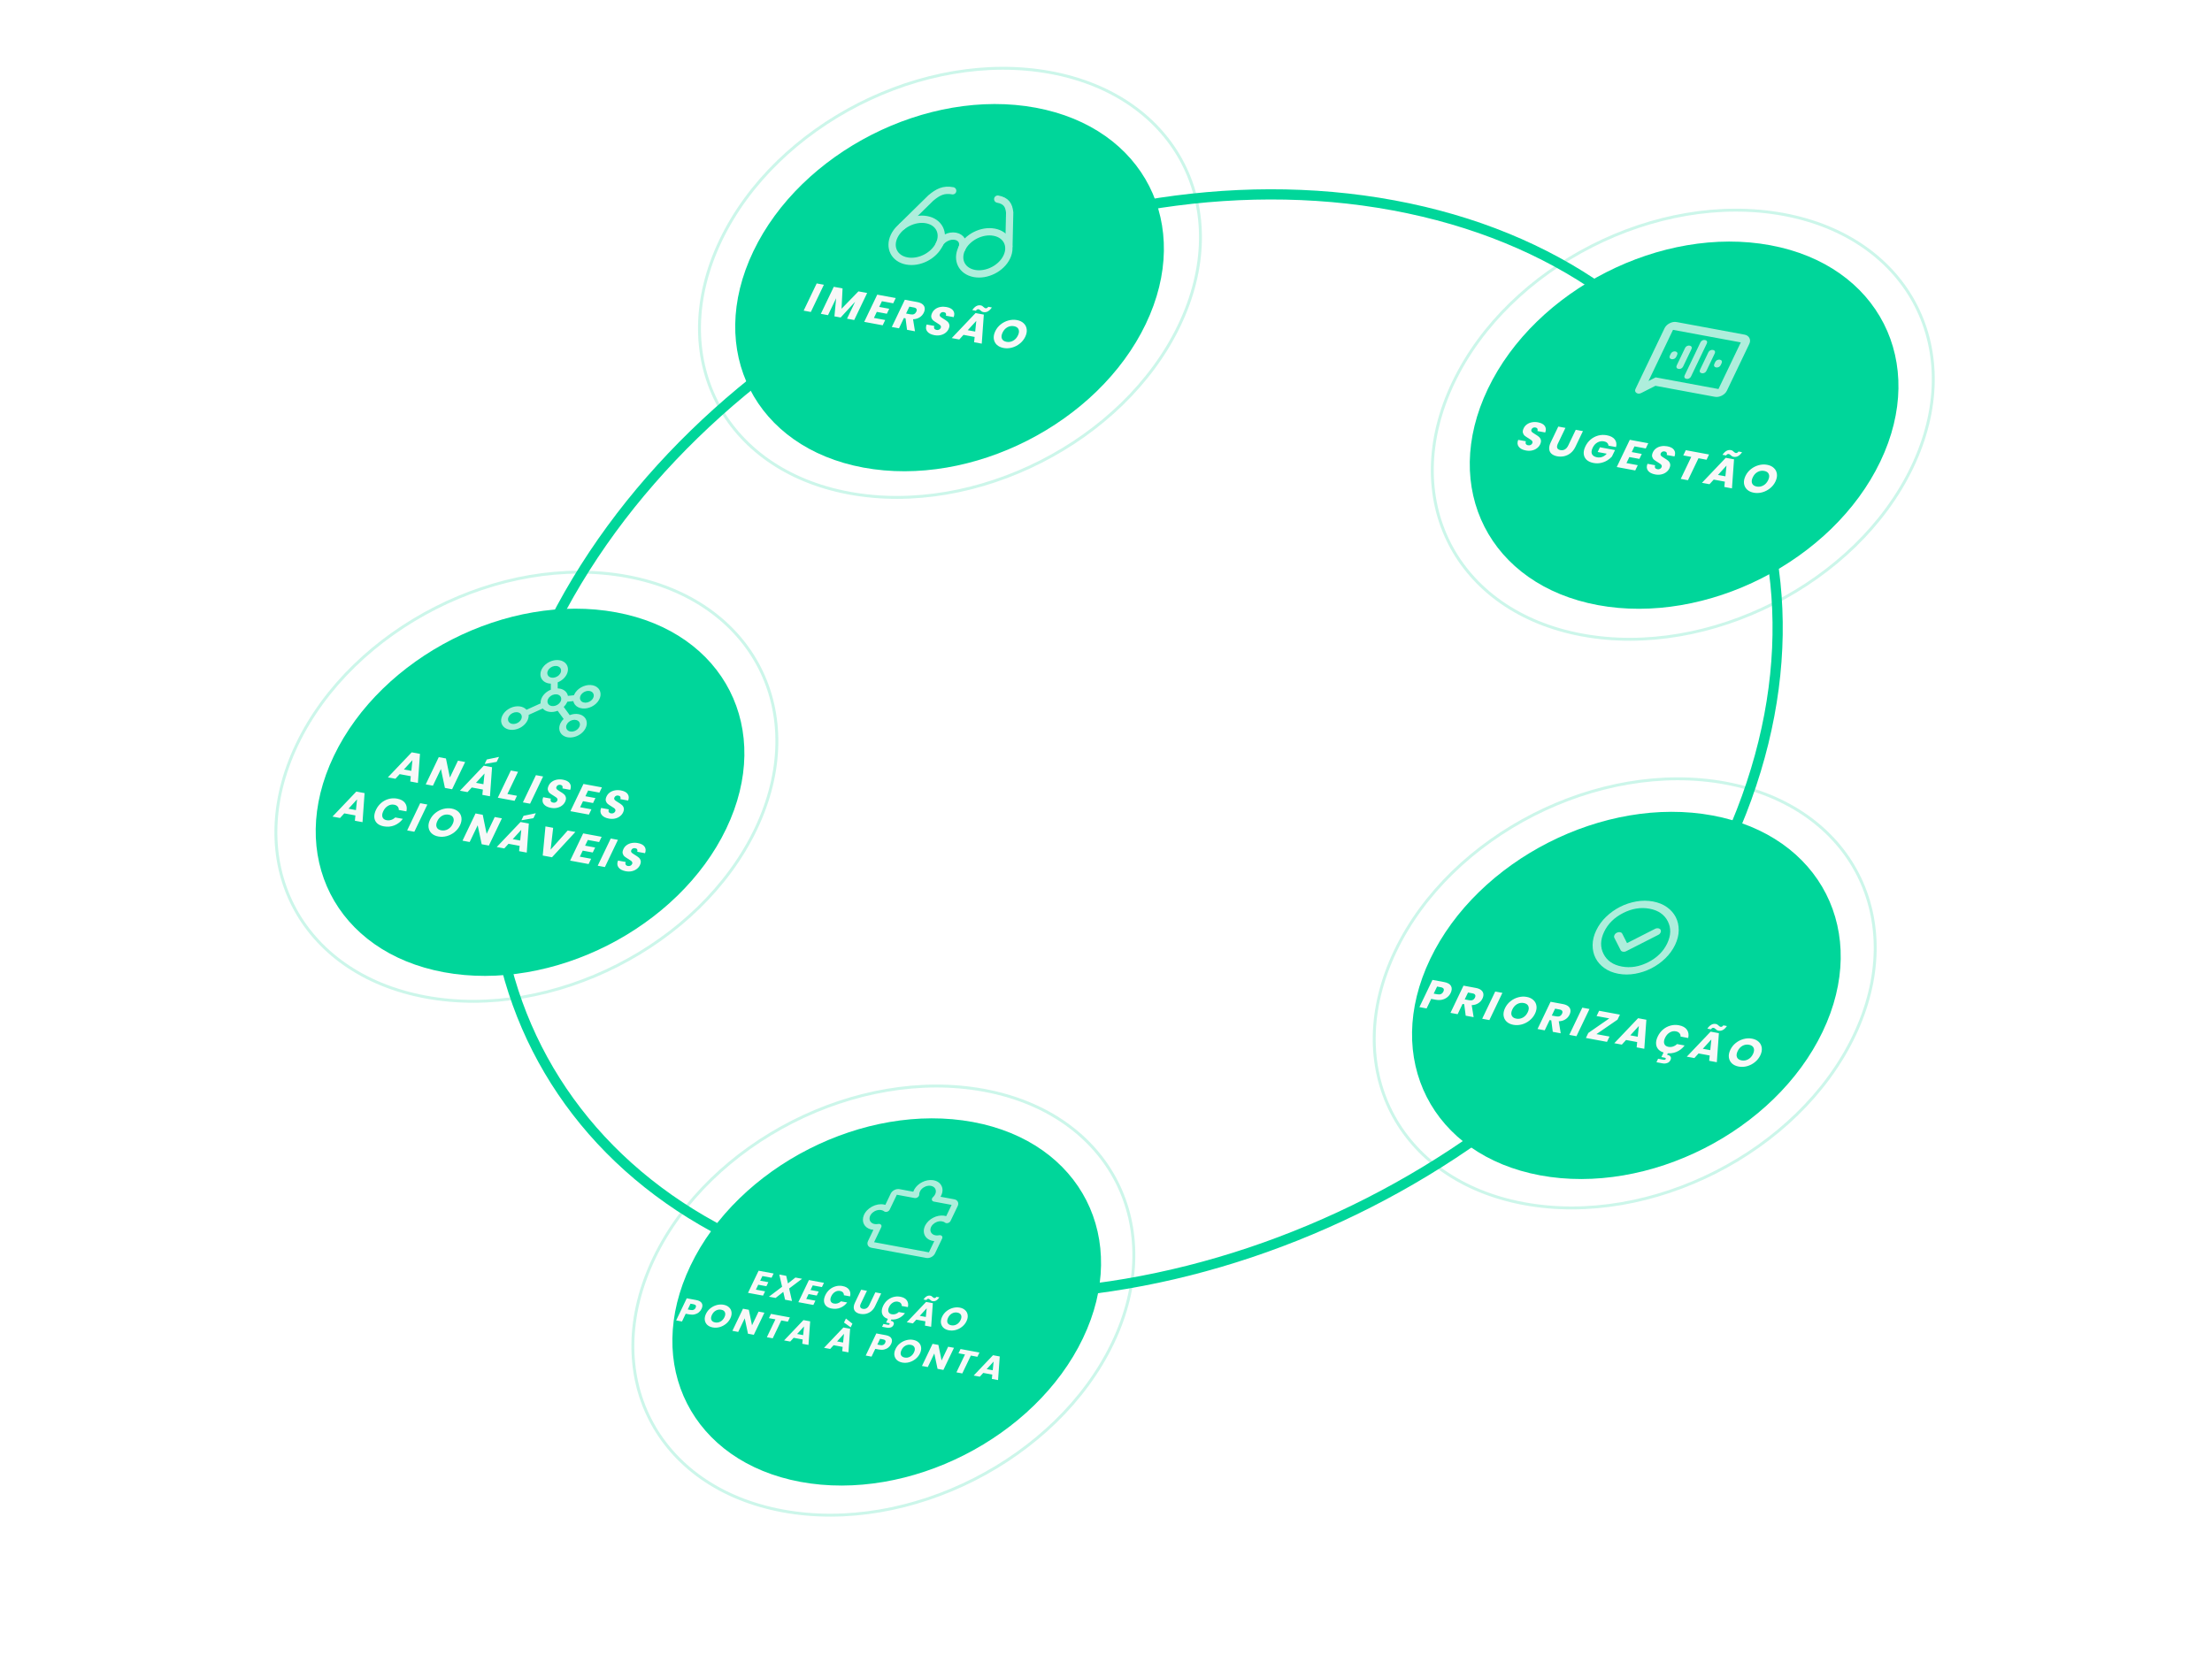 <svg width="1009" height="755" viewBox="0 0 1009 755" fill="none" xmlns="http://www.w3.org/2000/svg">
<path d="M400.146 585.729C548.256 613.179 721.047 525.29 786.086 389.422C851.125 253.554 783.782 121.159 635.672 93.708C487.562 66.257 314.771 154.147 249.732 290.015C184.693 425.882 252.036 558.278 400.146 585.729Z" stroke="url(#paint0_radial_29_4003)" stroke-width="4.654"/>
<path d="M431.227 104.755L433.311 100.402L442.444 102.094L431.297 125.38L425.976 124.394L435.038 105.462L431.227 104.755ZM368.316 141.203L375.279 126.658L377.361 127.044L370.398 141.589L368.316 141.203ZM396.974 130.679L390.011 145.224L387.906 144.834L392.98 134.235L382.598 143.85L381.248 143.6L380.991 132.013L375.917 142.612L373.835 142.226L380.798 127.681L382.926 128.075L383.191 141.104L394.846 130.285L396.974 130.679ZM408.813 132.873L408.089 134.384L401.774 133.214L399.403 138.167L405.032 139.21L404.318 140.701L398.69 139.657L396.258 144.737L402.573 145.907L401.85 147.418L393.453 145.862L400.416 131.317L408.813 132.873ZM409.96 142.386L407.087 148.389L405.005 148.003L411.967 133.458L417.115 134.412C418.9 134.743 420.067 135.393 420.615 136.363C421.179 137.336 421.183 138.403 420.627 139.564C420.078 140.712 419.276 141.607 418.221 142.249C417.166 142.891 415.906 143.183 414.439 143.125L415.895 150.022L413.287 149.538L411.996 142.764L409.96 142.386ZM413.316 135.376L410.684 140.875L413.749 141.443C414.893 141.655 415.854 141.574 416.631 141.2C417.43 140.815 418.037 140.189 418.452 139.321C419.329 137.488 418.639 136.363 416.382 135.944L413.316 135.376ZM425.923 140.272C425.668 140.803 425.617 141.274 425.77 141.683C425.923 142.092 426.211 142.427 426.634 142.689C427.057 142.95 427.544 143.2 428.093 143.439C428.658 143.681 429.206 143.942 429.736 144.223C430.287 144.493 430.755 144.801 431.137 145.146C431.52 145.491 431.751 145.945 431.83 146.508C431.91 147.071 431.772 147.724 431.417 148.465C430.874 149.599 429.929 150.497 428.581 151.162C427.234 151.826 425.752 152.008 424.135 151.709C422.533 151.412 421.39 150.834 420.705 149.976C420.026 149.104 419.965 148.087 420.521 146.926L422.74 147.337C422.486 148.006 422.514 148.59 422.823 149.089C423.147 149.591 423.813 149.935 424.82 150.122C425.826 150.308 426.741 150.219 427.564 149.853C428.386 149.488 428.948 148.99 429.25 148.361C429.558 147.717 429.632 147.197 429.473 146.802C429.32 146.393 429.032 146.058 428.609 145.797C428.186 145.536 427.688 145.291 427.117 145.063C426.567 144.824 426.019 144.563 425.474 144.279C424.945 143.998 424.488 143.685 424.106 143.34C423.729 142.981 423.502 142.519 423.423 141.956C423.35 141.379 423.495 140.713 423.856 139.957C424.446 138.726 425.391 137.827 426.692 137.261C428.014 136.683 429.438 136.536 430.964 136.819C432.504 137.104 433.567 137.659 434.152 138.484C434.759 139.297 434.857 140.29 434.445 141.463L432.134 141.034C432.348 140.449 432.285 139.905 431.945 139.4C431.621 138.898 431.008 138.564 430.108 138.397C429.224 138.233 428.399 138.308 427.633 138.624C426.875 138.925 426.305 139.474 425.923 140.272ZM443.491 155.136L443.783 151.717L436.736 150.411L433.973 153.372L431.845 152.978L444.573 139.501L446.861 139.925L445.642 155.535L443.491 155.136ZM438.054 149.01L443.911 150.095L444.579 142.039L438.054 149.01ZM451.077 137.05C450.636 137.73 450.107 138.226 449.493 138.539C448.885 138.838 448.314 138.937 447.78 138.839C447.261 138.742 446.832 138.495 446.491 138.097C446.157 137.685 445.853 137.453 445.578 137.402C445.304 137.351 445.038 137.386 444.781 137.506C444.54 137.629 444.337 137.827 444.172 138.101L442.868 137.86C443.31 137.18 443.835 136.691 444.443 136.392C445.051 136.093 445.614 135.992 446.132 136.088C446.666 136.187 447.104 136.436 447.444 136.834C447.785 137.232 448.093 137.457 448.367 137.508C448.962 137.618 449.431 137.385 449.773 136.809L451.077 137.05ZM461.379 155.047C462.995 154.204 464.215 152.922 465.039 151.2C465.863 149.479 465.966 147.998 465.348 146.756C464.737 145.5 463.562 144.711 461.823 144.389C460.099 144.07 458.422 144.33 456.791 145.17C455.182 145.999 453.965 147.274 453.141 148.995C452.317 150.716 452.219 152.206 452.845 153.465C453.471 154.724 454.646 155.513 456.37 155.832C458.094 156.152 459.763 155.89 461.379 155.047ZM455.556 157.532C453.283 157.111 451.704 156.057 450.818 154.369C449.939 152.667 450.012 150.746 451.036 148.605C452.068 146.45 453.693 144.825 455.912 143.728C458.138 142.617 460.387 142.272 462.66 142.693C464.932 143.114 466.504 144.167 467.375 145.852C468.268 147.526 468.198 149.44 467.167 151.595C466.135 153.75 464.507 155.383 462.281 156.493C460.071 157.607 457.829 157.953 455.556 157.532Z" fill="#F8F8F8"/>
<path d="M755.295 181.444C765.894 177.782 772.009 174.248 773.641 170.839C774.135 169.806 774.249 168.941 773.982 168.246C773.739 167.554 773.042 167.102 771.892 166.889C769.519 166.449 767.55 167.7 765.985 170.641L761.059 169.729C762.519 167.007 764.424 165.098 766.776 164.001C769.138 162.883 771.601 162.562 774.166 163.037C776.779 163.521 778.48 164.519 779.27 166.03C780.095 167.523 780.013 169.303 779.023 171.37C778.244 172.997 776.933 174.538 775.089 175.991C773.279 177.428 771.24 178.689 768.971 179.777C766.712 180.843 764.459 181.706 762.212 182.367L773.322 184.426L771.506 188.219L753.637 184.907L755.295 181.444ZM699.92 191.054C699.665 191.586 699.615 192.056 699.767 192.466C699.92 192.875 700.208 193.21 700.631 193.471C701.054 193.732 701.541 193.982 702.09 194.222C702.656 194.463 703.203 194.725 703.733 195.006C704.284 195.276 704.752 195.583 705.134 195.928C705.517 196.273 705.748 196.728 705.827 197.291C705.907 197.854 705.769 198.506 705.414 199.248C704.871 200.381 703.926 201.28 702.579 201.944C701.231 202.608 699.749 202.791 698.132 202.491C696.53 202.194 695.387 201.617 694.702 200.758C694.023 199.886 693.962 198.869 694.518 197.708L696.737 198.119C696.483 198.788 696.511 199.372 696.82 199.871C697.145 200.373 697.81 200.718 698.817 200.904C699.823 201.091 700.738 201.001 701.561 200.636C702.383 200.27 702.945 199.773 703.247 199.143C703.555 198.499 703.629 197.98 703.47 197.585C703.317 197.176 703.029 196.84 702.606 196.579C702.183 196.318 701.685 196.074 701.114 195.846C700.564 195.607 700.016 195.345 699.471 195.061C698.942 194.78 698.485 194.467 698.103 194.122C697.726 193.763 697.499 193.302 697.42 192.739C697.347 192.162 697.492 191.495 697.853 190.74C698.443 189.508 699.388 188.61 700.689 188.043C702.011 187.466 703.435 187.318 704.961 187.601C706.501 187.887 707.564 188.442 708.149 189.266C708.756 190.079 708.854 191.072 708.442 192.245L706.131 191.817C706.345 191.232 706.282 190.687 705.942 190.182C705.618 189.68 705.005 189.346 704.106 189.179C703.221 189.015 702.396 189.091 701.631 189.406C700.872 189.707 700.302 190.257 699.92 191.054ZM708.97 198.787L713.491 189.342L715.596 189.732L711.075 199.177C710.499 200.381 710.41 201.347 710.808 202.076C711.229 202.793 712.049 203.265 713.269 203.491C714.49 203.718 715.591 203.602 716.574 203.144C717.564 202.673 718.347 201.835 718.923 200.632L723.444 191.187L725.526 191.573L721.005 201.018C720.188 202.725 718.993 203.92 717.42 204.603C715.863 205.29 714.207 205.47 712.453 205.145C710.714 204.823 709.494 204.11 708.794 203.005C708.094 201.9 708.153 200.494 708.97 198.787ZM729.002 208.19C726.82 207.785 725.287 206.739 724.401 205.052C723.515 203.364 723.584 201.45 724.609 199.309C725.64 197.154 727.266 195.528 729.484 194.431C731.71 193.321 733.959 192.976 736.232 193.397C737.879 193.702 739.173 194.33 740.113 195.282C741.068 196.235 741.529 197.441 741.496 198.897L738.979 198.431C738.817 196.618 737.63 195.507 735.418 195.097C733.695 194.778 732.017 195.038 730.386 195.878C728.777 196.707 727.561 197.982 726.737 199.703C725.913 201.425 725.806 202.913 726.418 204.169C727.044 205.427 728.188 206.211 729.851 206.519C731.529 206.83 733.079 206.645 734.501 205.964C735.938 205.286 737.096 204.221 737.973 202.769L731.43 201.556L732.153 200.045L740.893 201.665L740.17 203.176C739.059 205.011 737.469 206.407 735.4 207.365C733.331 208.322 731.198 208.597 729.002 208.19ZM755.091 197.052L754.368 198.563L748.053 197.393L745.682 202.346L751.31 203.39L750.597 204.88L744.969 203.837L742.537 208.916L748.852 210.086L748.129 211.597L739.732 210.041L746.694 195.496L755.091 197.052ZM758.08 201.834C757.826 202.365 757.775 202.836 757.928 203.245C758.081 203.654 758.369 203.989 758.792 204.251C759.215 204.512 759.701 204.762 760.251 205.001C760.816 205.243 761.363 205.504 761.893 205.785C762.445 206.055 762.912 206.362 763.295 206.708C763.678 207.053 763.909 207.507 763.988 208.07C764.067 208.633 763.929 209.285 763.574 210.027C763.032 211.16 762.087 212.059 760.739 212.724C759.391 213.388 757.909 213.57 756.292 213.27C754.691 212.974 753.547 212.396 752.862 211.538C752.184 210.666 752.122 209.649 752.678 208.488L754.898 208.899C754.644 209.568 754.672 210.152 754.981 210.651C755.305 211.153 755.971 211.497 756.977 211.684C757.984 211.87 758.899 211.781 759.721 211.415C760.544 211.05 761.106 210.552 761.407 209.923C761.715 209.279 761.79 208.759 761.63 208.364C761.477 207.955 761.189 207.62 760.766 207.359C760.343 207.097 759.846 206.853 759.274 206.625C758.724 206.386 758.177 206.125 757.632 205.841C757.102 205.56 756.646 205.247 756.263 204.902C755.887 204.542 755.659 204.081 755.58 203.518C755.508 202.941 755.652 202.275 756.014 201.519C756.603 200.288 757.548 199.389 758.849 198.823C760.172 198.245 761.596 198.098 763.121 198.381C764.662 198.666 765.725 199.221 766.31 200.046C766.917 200.859 767.014 201.852 766.602 203.025L764.292 202.596C764.505 202.011 764.442 201.467 764.102 200.962C763.778 200.46 763.166 200.126 762.266 199.959C761.381 199.795 760.556 199.87 759.791 200.186C759.032 200.487 758.462 201.036 758.08 201.834ZM770.232 201.527L770.965 199.994L781.421 201.932L780.688 203.464L776.501 202.688L770.272 215.701L768.19 215.316L774.419 202.303L770.232 201.527ZM788.139 219.013L788.43 215.594L781.383 214.288L778.621 217.249L776.493 216.854L789.221 203.378L791.509 203.802L790.289 219.411L788.139 219.013ZM782.701 212.887L788.559 213.972L789.227 205.915L782.701 212.887ZM795.725 200.927C795.283 201.607 794.755 202.103 794.14 202.416C793.533 202.714 792.962 202.814 792.428 202.715C791.909 202.619 791.479 202.372 791.139 201.974C790.805 201.561 790.5 201.33 790.226 201.279C789.951 201.228 789.686 201.263 789.429 201.383C789.187 201.505 788.984 201.704 788.82 201.978L787.516 201.736C787.958 201.057 788.482 200.567 789.09 200.269C789.698 199.97 790.261 199.869 790.78 199.965C791.314 200.064 791.751 200.313 792.092 200.711C792.433 201.109 792.74 201.334 793.015 201.385C793.61 201.495 794.078 201.262 794.421 200.685L795.725 200.927ZM806.027 218.923C807.643 218.08 808.863 216.798 809.686 215.077C810.51 213.356 810.613 211.875 809.996 210.633C809.384 209.377 808.209 208.588 806.471 208.266C804.747 207.946 803.07 208.207 801.438 209.047C799.829 209.876 798.613 211.151 797.789 212.872C796.965 214.593 796.866 216.083 797.493 217.342C798.119 218.6 799.294 219.389 801.018 219.709C802.741 220.028 804.411 219.767 806.027 218.923ZM800.204 221.409C797.931 220.988 796.352 219.933 795.466 218.246C794.586 216.544 794.659 214.623 795.684 212.482C796.715 210.327 798.341 208.701 800.56 207.604C802.785 206.494 805.034 206.149 807.307 206.57C809.58 206.991 811.152 208.044 812.022 209.729C812.915 211.403 812.846 213.317 811.814 215.472C810.783 217.627 809.154 219.259 806.929 220.37C804.718 221.484 802.477 221.83 800.204 221.409Z" fill="#F8F8F8"/>
<path d="M747.287 423.347C749.013 423.667 750.355 424.215 751.315 424.991C752.298 425.772 752.87 426.704 753.03 427.787C753.214 428.874 753.022 430.012 752.453 431.199C751.737 432.694 750.705 433.843 749.355 434.646C748.015 435.428 746.562 435.793 744.994 435.741L744.915 435.906C748 437.531 748.858 439.773 747.489 442.632C746.532 444.632 745.022 446.124 742.96 447.106C740.908 448.067 738.552 448.3 735.891 447.807C733.063 447.283 731.115 446.228 730.048 444.642C728.991 443.033 728.987 440.914 730.038 438.284L734.999 439.204C734.551 440.413 734.518 441.436 734.9 442.273C735.317 443.093 736.196 443.627 737.539 443.875C738.689 444.089 739.725 443.969 740.646 443.518C741.577 443.044 742.269 442.334 742.722 441.389C743.258 440.267 743.201 439.323 742.551 438.556C741.9 437.789 740.664 437.237 738.842 436.899L737.8 436.706L739.615 432.913L740.658 433.106C743.993 433.772 746.181 433.017 747.223 430.84C747.676 429.895 747.729 429.102 747.382 428.464C747.046 427.803 746.363 427.377 745.332 427.186C744.253 426.986 743.214 427.141 742.213 427.649C741.224 428.136 740.412 428.931 739.78 430.035L734.818 429.116C736.099 426.767 737.811 425.098 739.956 424.107C742.111 423.094 744.555 422.841 747.287 423.347ZM662.327 445.582C664.112 445.913 665.278 446.563 665.827 447.533C666.391 448.506 666.375 449.615 665.779 450.861C665.183 452.106 664.233 453.05 662.929 453.692C661.647 454.322 660.084 454.467 658.238 454.125L655.172 453.556L652.299 459.559L650.217 459.173L657.179 444.628L662.327 445.582ZM655.896 452.045L658.961 452.613C660.105 452.825 661.066 452.744 661.843 452.371C662.641 451.985 663.249 451.359 663.664 450.492C664.541 448.658 663.851 447.533 661.594 447.114L658.528 446.546L655.896 452.045ZM668.4 456.008L665.526 462.011L663.444 461.625L670.407 447.08L675.555 448.034C677.339 448.365 678.506 449.015 679.055 449.985C679.618 450.958 679.622 452.025 679.067 453.186C678.517 454.334 677.715 455.229 676.66 455.871C675.606 456.513 674.345 456.805 672.878 456.747L674.335 463.643L671.727 463.16L670.436 456.385L668.4 456.008ZM671.755 448.998L669.123 454.497L672.189 455.065C673.333 455.277 674.293 455.196 675.07 454.822C675.869 454.437 676.476 453.811 676.891 452.943C677.769 451.11 677.079 449.984 674.821 449.566L671.755 448.998ZM677.565 464.242L684.528 449.697L686.61 450.083L679.647 464.628L677.565 464.242ZM696.09 464.271C697.706 463.428 698.925 462.145 699.749 460.424C700.573 458.703 700.676 457.222 700.058 455.98C699.447 454.724 698.272 453.935 696.533 453.613C694.81 453.293 693.132 453.554 691.501 454.394C689.892 455.223 688.676 456.498 687.852 458.219C687.028 459.94 686.929 461.43 687.555 462.689C688.182 463.947 689.357 464.737 691.08 465.056C692.804 465.375 694.474 465.114 696.09 464.271ZM690.267 466.756C687.994 466.335 686.415 465.28 685.529 463.593C684.649 461.891 684.722 459.97 685.747 457.829C686.778 455.674 688.403 454.048 690.622 452.952C692.848 451.841 695.097 451.496 697.37 451.917C699.643 452.338 701.214 453.391 702.085 455.076C702.978 456.75 702.909 458.664 701.877 460.819C700.846 462.974 699.217 464.606 696.991 465.717C694.781 466.831 692.539 467.177 690.267 466.756ZM705.937 462.965L703.063 468.968L700.981 468.582L707.944 454.037L713.092 454.991C714.877 455.322 716.043 455.972 716.592 456.942C717.156 457.915 717.16 458.982 716.604 460.143C716.055 461.291 715.253 462.186 714.198 462.828C713.143 463.47 711.882 463.762 710.416 463.704L711.872 470.6L709.264 470.117L707.973 463.342L705.937 462.965ZM709.293 455.955L706.66 461.454L709.726 462.022C710.87 462.234 711.831 462.153 712.607 461.779C713.406 461.394 714.013 460.768 714.429 459.9C715.306 458.067 714.616 456.941 712.359 456.523L709.293 455.955ZM715.103 471.199L722.065 456.654L724.147 457.04L717.185 471.585L715.103 471.199ZM737.125 459.445L736.392 460.977L723.175 471.05L730.886 472.479L730.162 473.99L720.049 472.116L720.773 470.605L734.012 460.536L726.279 459.103L727.012 457.571L737.125 459.445ZM743.959 476.547L744.25 473.128L737.203 471.822L734.441 474.783L732.313 474.389L745.041 460.912L747.329 461.336L746.109 476.946L743.959 476.547ZM738.522 470.421L744.379 471.507L745.047 463.45L738.522 470.421ZM762.314 465.805C760.59 465.485 758.913 465.745 757.281 466.586C755.672 467.415 754.456 468.69 753.632 470.411C752.808 472.132 752.702 473.62 753.313 474.876C753.939 476.135 755.114 476.924 756.838 477.243C757.89 477.438 758.929 477.402 759.953 477.135C760.985 476.854 761.92 476.357 762.76 475.645L765.276 476.111C764.101 477.249 762.77 478.069 761.284 478.57C759.805 479.058 758.295 479.212 756.753 479.033L756.271 480.04C757.156 480.204 757.782 480.526 758.151 481.006C758.512 481.499 758.536 482.075 758.221 482.733C757.906 483.39 757.377 483.871 756.633 484.175C755.905 484.482 755.114 484.556 754.26 484.398L751.537 483.893L752.17 482.571L754.618 483.025C755.473 483.183 756.04 482.968 756.322 482.381C756.596 481.807 756.307 481.441 755.452 481.283L754.194 481.049L755.289 478.762C753.28 478.206 751.902 477.113 751.155 475.482C750.423 473.853 750.556 471.997 751.554 469.912C752.552 467.827 754.161 466.236 756.38 465.139C758.605 464.028 760.855 463.683 763.127 464.104C764.775 464.41 766.068 465.038 767.008 465.989C767.963 466.943 768.424 468.148 768.391 469.604L765.874 469.138C765.712 467.326 764.525 466.214 762.314 465.805ZM777.564 482.776L777.855 479.356L770.808 478.05L768.046 481.012L765.918 480.617L778.646 467.141L780.934 467.565L779.714 483.174L777.564 482.776ZM772.126 476.649L777.984 477.735L778.652 469.678L772.126 476.649ZM785.15 464.69C784.708 465.37 784.18 465.866 783.565 466.179C782.958 466.477 782.387 466.577 781.853 466.478C781.334 466.382 780.904 466.135 780.564 465.737C780.23 465.324 779.925 465.093 779.651 465.042C779.376 464.991 779.111 465.025 778.854 465.145C778.612 465.268 778.409 465.467 778.245 465.741L776.941 465.499C777.382 464.819 777.907 464.33 778.515 464.032C779.123 463.733 779.686 463.632 780.205 463.728C780.739 463.827 781.176 464.075 781.517 464.474C781.858 464.872 782.165 465.096 782.44 465.147C783.035 465.258 783.503 465.025 783.846 464.448L785.15 464.69ZM795.452 482.686C797.068 481.843 798.288 480.561 799.111 478.84C799.935 477.119 800.038 475.638 799.42 474.396C798.809 473.14 797.634 472.351 795.895 472.029C794.172 471.709 792.495 471.97 790.863 472.81C789.254 473.639 788.038 474.914 787.214 476.635C786.39 478.356 786.291 479.846 786.918 481.105C787.544 482.363 788.719 483.152 790.443 483.472C792.166 483.791 793.836 483.529 795.452 482.686ZM789.629 485.172C787.356 484.751 785.777 483.696 784.891 482.009C784.011 480.307 784.084 478.386 785.109 476.245C786.14 474.09 787.766 472.464 789.985 471.367C792.21 470.256 794.459 469.912 796.732 470.333C799.005 470.754 800.577 471.807 801.447 473.492C802.34 475.165 802.271 477.08 801.239 479.234C800.208 481.389 798.579 483.022 796.354 484.133C794.143 485.247 791.902 485.593 789.629 485.172Z" fill="#F8F8F8"/>
<path d="M396.816 568.296L398.663 564.437L418 551.682L423.429 552.688L416.324 567.53L419.632 568.143L417.706 572.167L414.398 571.554L412.156 576.238L407.05 575.291L409.292 570.608L396.816 568.296ZM416.114 557.257L403.92 565.231L411.614 566.657L416.114 557.257ZM348.798 576.155L348.074 577.667L341.76 576.496L339.388 581.45L345.017 582.493L344.304 583.983L338.675 582.94L336.244 588.019L342.559 589.189L341.835 590.701L333.438 589.144L340.401 574.599L348.798 576.155ZM363.507 578.882L355.124 585.257L356.521 593.423L354.233 592.999L353.109 586.552L346.729 591.608L344.418 591.179L352.801 584.804L351.381 576.634L353.691 577.062L354.805 583.53L361.196 578.453L363.507 578.882ZM374.739 580.963L374.015 582.475L367.7 581.304L365.329 586.257L370.958 587.301L370.244 588.791L364.616 587.748L362.185 592.827L368.499 593.997L367.776 595.509L359.379 593.952L366.342 579.407L374.739 580.963ZM378.123 597.563C375.851 597.142 374.271 596.088 373.385 594.4C372.499 592.713 372.569 590.798 373.594 588.657C374.625 586.503 376.25 584.877 378.469 583.78C380.695 582.669 382.944 582.324 385.217 582.745C386.864 583.051 388.158 583.679 389.097 584.63C390.052 585.584 390.513 586.789 390.48 588.245L387.964 587.779C387.802 585.967 386.615 584.855 384.403 584.445C382.679 584.126 381.002 584.386 379.371 585.227C377.762 586.056 376.545 587.331 375.721 589.052C374.897 590.773 374.791 592.261 375.402 593.517C376.029 594.776 377.204 595.565 378.927 595.884C379.98 596.079 381.018 596.043 382.043 595.776C383.074 595.495 384.01 594.998 384.849 594.285L387.366 594.752C386.113 595.982 384.667 596.834 383.029 597.307C381.406 597.783 379.771 597.869 378.123 597.563ZM391.135 594.285L395.656 584.84L397.761 585.23L393.24 594.675C392.664 595.879 392.575 596.845 392.973 597.574C393.394 598.291 394.214 598.763 395.434 598.989C396.655 599.216 397.756 599.1 398.739 598.642C399.729 598.171 400.512 597.333 401.088 596.13L405.609 586.685L407.691 587.071L403.17 596.516C402.353 598.223 401.158 599.418 399.585 600.101C398.028 600.788 396.372 600.968 394.618 600.643C392.879 600.321 391.659 599.608 390.959 598.503C390.259 597.398 390.318 595.992 391.135 594.285ZM417.583 590.595C415.86 590.276 414.182 590.536 412.551 591.376C410.942 592.205 409.726 593.48 408.902 595.201C408.078 596.923 407.971 598.411 408.583 599.667C409.209 600.925 410.384 601.714 412.108 602.034C413.16 602.229 414.199 602.193 415.223 601.926C416.255 601.645 417.19 601.148 418.029 600.435L420.546 600.902C419.37 602.039 418.04 602.859 416.554 603.361C415.075 603.848 413.565 604.003 412.023 603.824L411.541 604.831C412.426 604.995 413.052 605.317 413.42 605.796C413.782 606.29 413.805 606.865 413.49 607.523C413.176 608.181 412.647 608.662 411.903 608.966C411.175 609.272 410.384 609.347 409.53 609.188L406.807 608.684L407.44 607.361L409.888 607.815C410.742 607.973 411.31 607.759 411.591 607.171C411.866 606.597 411.576 606.231 410.722 606.073L409.464 605.84L410.559 603.552C408.549 602.997 407.171 601.904 406.424 600.272C405.693 598.644 405.826 596.787 406.824 594.702C407.822 592.617 409.431 591.026 411.649 589.929C413.875 588.819 416.124 588.474 418.397 588.895C420.044 589.2 421.338 589.829 422.278 590.78C423.233 591.734 423.694 592.939 423.661 594.395L421.144 593.929C420.982 592.116 419.795 591.005 417.583 590.595ZM432.833 607.566L433.125 604.147L426.078 602.841L423.315 605.802L421.187 605.408L433.916 591.931L436.204 592.355L434.984 607.965L432.833 607.566ZM427.396 601.44L433.253 602.525L433.922 594.469L427.396 601.44ZM440.42 589.48C439.978 590.16 439.45 590.657 438.835 590.969C438.227 591.268 437.656 591.368 437.122 591.269C436.604 591.173 436.174 590.925 435.833 590.527C435.499 590.115 435.195 589.883 434.921 589.832C434.646 589.781 434.38 589.816 434.124 589.936C433.882 590.059 433.679 590.257 433.515 590.531L432.211 590.29C432.652 589.61 433.177 589.121 433.785 588.822C434.393 588.523 434.956 588.422 435.475 588.518C436.009 588.617 436.446 588.866 436.787 589.264C437.127 589.662 437.435 589.887 437.71 589.938C438.305 590.048 438.773 589.815 439.115 589.239L440.42 589.48ZM450.722 607.477C452.337 606.634 453.557 605.352 454.381 603.631C455.205 601.91 455.308 600.428 454.69 599.186C454.079 597.93 452.904 597.141 451.165 596.819C449.442 596.5 447.764 596.76 446.133 597.6C444.524 598.429 443.307 599.704 442.484 601.426C441.66 603.147 441.561 604.636 442.187 605.895C442.814 607.154 443.989 607.943 445.712 608.262C447.436 608.582 449.106 608.32 450.722 607.477ZM444.899 609.962C442.626 609.541 441.046 608.487 440.16 606.799C439.281 605.097 439.354 603.176 440.379 601.035C441.41 598.881 443.035 597.255 445.254 596.158C447.48 595.047 449.729 594.702 452.002 595.123C454.275 595.545 455.846 596.598 456.717 598.282C457.61 599.956 457.54 601.87 456.509 604.025C455.477 606.18 453.849 607.813 451.623 608.924C449.413 610.037 447.171 610.384 444.899 609.962ZM331.314 616.247L338.277 601.702L347.2 603.355L346.466 604.888L339.625 603.62L337.264 608.552L342.664 609.553L341.94 611.064L336.541 610.063L333.396 616.633L331.314 616.247ZM342.53 618.326L349.493 603.781L351.575 604.166L344.612 618.712L342.53 618.326ZM371.188 607.801L364.225 622.347L362.12 621.957L367.194 611.357L356.812 620.973L355.462 620.723L355.205 609.135L350.131 619.734L348.049 619.349L355.012 604.803L357.14 605.198L357.405 618.226L369.06 607.407L371.188 607.801ZM385.463 626.283L385.755 622.864L378.708 621.557L375.945 624.519L373.817 624.124L386.546 610.648L388.834 611.072L387.614 626.681L385.463 626.283ZM380.026 620.157L385.883 621.242L386.551 613.185L380.026 620.157ZM397.205 628.459L404.168 613.914L413.091 615.568L412.358 617.1L405.517 615.832L403.155 620.764L408.555 621.765L407.832 623.276L402.432 622.276L399.287 628.845L397.205 628.459ZM408.422 630.538L415.384 615.993L417.467 616.379L410.504 630.924L408.422 630.538ZM437.079 620.014L430.117 634.559L428.012 634.169L433.086 623.569L422.704 633.185L421.354 632.935L421.097 621.347L416.023 631.947L413.941 631.561L420.903 617.016L423.031 617.41L423.296 630.438L434.952 619.619L437.079 620.014Z" fill="#F8F8F8"/>
<path d="M259.758 324.197L247.714 321.965L244.903 327.836C245.739 327.344 246.72 327.011 247.847 326.837C249.009 326.646 250.177 326.659 251.352 326.876C253.101 327.201 254.383 327.821 255.197 328.738C256.045 329.637 256.466 330.721 256.459 331.988C256.487 333.238 256.164 334.567 255.491 335.974C254.301 338.459 252.582 340.307 250.332 341.518C248.106 342.733 245.579 343.079 242.751 342.554C240.905 342.212 239.441 341.618 238.359 340.771C237.288 339.902 236.626 338.858 236.375 337.638C236.134 336.397 236.325 335.044 236.948 333.579L241.874 334.492C241.592 335.517 241.656 336.391 242.067 337.113C242.489 337.814 243.275 338.271 244.425 338.484C245.815 338.741 247.03 338.548 248.07 337.903C249.144 337.24 249.991 336.26 250.612 334.962C251.202 333.731 251.3 332.708 250.907 331.893C250.515 331.078 249.659 330.549 248.341 330.304C247.382 330.127 246.472 330.173 245.612 330.445C244.762 330.694 244.028 331.109 243.411 331.689L238.486 330.776L245.069 317.022L261.716 320.107L259.758 324.197ZM191.765 360.493L192.057 357.074L185.01 355.768L182.247 358.729L180.12 358.335L192.848 344.858L195.136 345.282L193.916 360.892L191.765 360.493ZM186.328 354.367L192.186 355.453L192.854 347.396L186.328 354.367ZM214.067 348.791L216.149 349.177L209.186 363.722L207.104 363.336L204.256 350.24L198.73 361.784L196.648 361.398L203.611 346.853L205.693 347.239L208.541 360.335L214.067 348.791ZM223.56 366.386L223.852 362.967L216.805 361.661L214.042 364.622L211.915 364.228L224.643 350.751L226.931 351.175L225.711 366.785L223.56 366.386ZM218.123 360.26L223.981 361.345L224.649 353.289L218.123 360.26ZM230.357 346.463L229.513 348.226L223.515 349.674L224.218 348.204L230.357 346.463ZM235.406 352.746L237.488 353.132L231.229 366.208L236.788 367.238L236.085 368.707L228.443 367.291L235.406 352.746ZM238.252 369.109L245.215 354.564L247.297 354.95L240.334 369.495L238.252 369.109ZM250.568 359.783C250.313 360.315 250.263 360.786 250.415 361.195C250.568 361.604 250.856 361.939 251.279 362.2C251.702 362.462 252.189 362.712 252.738 362.951C253.304 363.192 253.851 363.454 254.381 363.735C254.932 364.005 255.4 364.312 255.782 364.657C256.165 365.003 256.396 365.457 256.475 366.02C256.555 366.583 256.417 367.235 256.062 367.977C255.519 369.11 254.574 370.009 253.227 370.673C251.879 371.338 250.397 371.52 248.78 371.22C247.178 370.923 246.035 370.346 245.35 369.488C244.671 368.615 244.61 367.599 245.166 366.437L247.385 366.849C247.131 367.517 247.159 368.102 247.468 368.601C247.793 369.102 248.458 369.447 249.465 369.633C250.472 369.82 251.386 369.73 252.209 369.365C253.031 368.999 253.593 368.502 253.895 367.872C254.203 367.229 254.277 366.709 254.118 366.314C253.965 365.905 253.677 365.57 253.254 365.308C252.831 365.047 252.334 364.803 251.762 364.575C251.212 364.336 250.664 364.074 250.119 363.791C249.59 363.51 249.133 363.197 248.751 362.851C248.375 362.492 248.147 362.031 248.068 361.468C247.995 360.891 248.14 360.225 248.501 359.469C249.091 358.238 250.036 357.339 251.337 356.772C252.659 356.195 254.083 356.048 255.609 356.33C257.149 356.616 258.212 357.171 258.797 357.995C259.404 358.808 259.502 359.802 259.09 360.974L256.779 360.546C256.993 359.961 256.93 359.416 256.59 358.911C256.266 358.41 255.654 358.075 254.754 357.908C253.869 357.744 253.044 357.82 252.279 358.135C251.52 358.436 250.95 358.986 250.568 359.783ZM272.559 359.632L271.836 361.143L265.521 359.973L263.15 364.926L268.778 365.969L268.065 367.459L262.436 366.416L260.005 371.495L266.32 372.666L265.596 374.177L257.199 372.621L264.162 358.076L272.559 359.632ZM275.548 364.413C275.294 364.945 275.243 365.415 275.396 365.825C275.549 366.234 275.836 366.569 276.259 366.83C276.682 367.091 277.169 367.341 277.719 367.58C278.284 367.822 278.831 368.084 279.361 368.365C279.913 368.635 280.38 368.942 280.763 369.287C281.145 369.632 281.376 370.086 281.456 370.65C281.535 371.213 281.397 371.865 281.042 372.607C280.499 373.74 279.554 374.639 278.207 375.303C276.859 375.967 275.377 376.15 273.76 375.85C272.159 375.553 271.015 374.976 270.33 374.117C269.651 373.245 269.59 372.228 270.146 371.067L272.365 371.478C272.112 372.147 272.139 372.731 272.448 373.23C272.773 373.732 273.438 374.077 274.445 374.263C275.452 374.45 276.366 374.36 277.189 373.995C278.012 373.629 278.574 373.132 278.875 372.502C279.183 371.858 279.257 371.339 279.098 370.944C278.945 370.535 278.657 370.199 278.234 369.938C277.811 369.677 277.314 369.432 276.742 369.205C276.192 368.966 275.645 368.704 275.1 368.42C274.57 368.139 274.114 367.826 273.731 367.481C273.355 367.122 273.127 366.661 273.048 366.098C272.975 365.521 273.12 364.854 273.482 364.099C274.071 362.867 275.016 361.969 276.317 361.402C277.64 360.825 279.064 360.677 280.589 360.96C282.129 361.246 283.192 361.801 283.777 362.625C284.385 363.438 284.482 364.431 284.07 365.604L281.759 365.176C281.973 364.591 281.91 364.046 281.57 363.541C281.246 363.039 280.634 362.705 279.734 362.538C278.849 362.374 278.024 362.45 277.259 362.765C276.5 363.066 275.93 363.616 275.548 364.413ZM162.918 382.643L163.21 379.224L156.163 377.918L153.4 380.879L151.272 380.484L164.001 367.008L166.289 367.432L165.069 383.042L162.918 382.643ZM157.481 376.517L163.338 377.602L164.007 369.545L157.481 376.517ZM174.993 385.018C172.721 384.597 171.141 383.542 170.255 381.855C169.369 380.167 169.439 378.253 170.464 376.112C171.495 373.957 173.12 372.331 175.339 371.234C177.565 370.124 179.814 369.779 182.087 370.2C183.734 370.505 185.028 371.134 185.967 372.085C186.922 373.039 187.383 374.244 187.35 375.7L184.834 375.234C184.672 373.421 183.485 372.31 181.273 371.9C179.549 371.581 177.872 371.841 176.241 372.681C174.632 373.51 173.415 374.785 172.591 376.506C171.767 378.228 171.661 379.716 172.272 380.972C172.899 382.23 174.074 383.019 175.797 383.339C176.85 383.534 177.888 383.498 178.913 383.231C179.944 382.95 180.88 382.453 181.719 381.74L184.236 382.207C182.983 383.437 181.537 384.288 179.899 384.762C178.276 385.238 176.641 385.323 174.993 385.018ZM185.586 386.844L192.549 372.299L194.631 372.685L187.668 387.23L185.586 386.844ZM204.111 386.873C205.727 386.03 206.947 384.748 207.77 383.027C208.594 381.305 208.697 379.824 208.079 378.582C207.468 377.326 206.293 376.537 204.554 376.215C202.831 375.896 201.153 376.156 199.522 376.996C197.913 377.825 196.697 379.1 195.873 380.821C195.049 382.543 194.95 384.032 195.577 385.291C196.203 386.55 197.378 387.339 199.102 387.658C200.825 387.978 202.495 387.716 204.111 386.873ZM198.288 389.358C196.015 388.937 194.436 387.883 193.55 386.195C192.67 384.493 192.743 382.572 193.768 380.431C194.799 378.276 196.425 376.651 198.644 375.554C200.869 374.443 203.118 374.098 205.391 374.519C207.664 374.94 209.236 375.993 210.106 377.678C210.999 379.352 210.93 381.266 209.898 383.421C208.867 385.576 207.238 387.209 205.013 388.32C202.802 389.433 200.561 389.779 198.288 389.358ZM226.421 378.577L228.503 378.963L221.541 393.508L219.459 393.122L216.611 380.026L211.085 391.57L209.003 391.184L215.965 376.639L218.047 377.025L220.895 390.121L226.421 378.577ZM235.915 396.172L236.206 392.753L229.159 391.447L226.397 394.408L224.269 394.014L236.997 380.537L239.285 380.961L238.066 396.571L235.915 396.172ZM230.478 390.046L236.335 391.131L237.003 383.075L230.478 390.046ZM242.712 376.249L241.868 378.012L235.869 379.46L236.572 377.99L242.712 376.249ZM245.74 397.993L246.593 382.316L248.813 382.727L247.812 396.161L258.834 384.584L261.053 384.996L247.982 398.409L245.74 397.993ZM271.708 386.97L270.985 388.482L264.67 387.311L262.299 392.264L267.927 393.308L267.214 394.798L261.586 393.755L259.154 398.834L265.469 400.004L264.746 401.516L256.349 399.959L263.311 385.414L271.708 386.97ZM267.9 402.1L274.863 387.555L276.945 387.941L269.982 402.486L267.9 402.1ZM280.216 392.775C279.962 393.306 279.911 393.777 280.064 394.186C280.217 394.595 280.505 394.93 280.928 395.192C281.351 395.453 281.837 395.703 282.387 395.942C282.952 396.184 283.499 396.445 284.029 396.726C284.581 396.996 285.048 397.303 285.431 397.649C285.814 397.994 286.045 398.448 286.124 399.011C286.203 399.574 286.065 400.226 285.71 400.968C285.168 402.101 284.222 403 282.875 403.664C281.527 404.329 280.045 404.511 278.428 404.211C276.827 403.915 275.683 403.337 274.998 402.479C274.32 401.607 274.258 400.59 274.814 399.428L277.034 399.84C276.78 400.509 276.807 401.093 277.117 401.592C277.441 402.094 278.106 402.438 279.113 402.625C280.12 402.811 281.035 402.722 281.857 402.356C282.68 401.991 283.242 401.493 283.543 400.863C283.851 400.22 283.926 399.7 283.766 399.305C283.613 398.896 283.325 398.561 282.902 398.3C282.479 398.038 281.982 397.794 281.41 397.566C280.86 397.327 280.313 397.066 279.768 396.782C279.238 396.501 278.782 396.188 278.399 395.843C278.023 395.483 277.795 395.022 277.716 394.459C277.644 393.882 277.788 393.216 278.15 392.46C278.739 391.229 279.684 390.33 280.985 389.764C282.308 389.186 283.732 389.039 285.257 389.321C286.798 389.607 287.86 390.162 288.446 390.986C289.053 391.8 289.15 392.793 288.738 393.966L286.427 393.537C286.641 392.952 286.578 392.407 286.238 391.903C285.914 391.401 285.302 391.066 284.402 390.9C283.517 390.736 282.692 390.811 281.927 391.126C281.168 391.428 280.598 391.977 280.216 392.775Z" fill="#F8F8F8"/>
<g filter="url(#filter0_d_29_4003)">
<path d="M359.717 669.138C409.147 678.299 466.813 648.967 488.519 603.623C510.225 558.28 487.75 514.094 438.32 504.933C388.891 495.772 331.224 525.104 309.519 570.448C287.813 615.791 310.288 659.977 359.717 669.138Z" fill="#00D69A"/>
</g>
<g filter="url(#filter1_d_29_4003)">
<path d="M197.027 436.592C246.456 445.753 304.123 416.421 325.828 371.077C347.534 325.733 325.06 281.548 275.63 272.387C226.2 263.226 168.534 292.558 146.828 337.901C125.123 383.245 147.597 427.43 197.027 436.592Z" fill="#00D69A"/>
</g>
<g filter="url(#filter2_d_29_4003)">
<path d="M697.116 529.277C746.545 538.438 804.212 509.106 825.917 463.762C847.623 418.418 825.148 374.233 775.719 365.072C726.289 355.911 668.623 385.242 646.917 430.586C625.211 475.93 647.686 520.115 697.116 529.277Z" fill="#00D69A"/>
</g>
<g filter="url(#filter3_d_29_4003)">
<path d="M388.384 206.334C437.814 215.496 495.48 186.164 517.186 140.82C538.892 95.476 516.417 51.291 466.987 42.13C417.558 32.968 359.891 62.3 338.186 107.644C316.48 152.988 338.955 197.173 388.384 206.334Z" fill="#00D69A"/>
</g>
<path opacity="0.2" d="M387.401 225.002C445.167 235.708 512.559 201.43 537.925 148.439C563.291 95.448 537.026 43.811 479.261 33.105C421.495 22.399 354.104 56.677 328.737 109.668C303.371 162.659 329.636 214.295 387.401 225.002Z" stroke="#00D69A" stroke-width="1.33"/>
<path opacity="0.2" d="M721.673 289.737C779.438 300.443 846.83 266.164 872.196 213.173C897.563 160.183 871.298 108.546 813.532 97.84C755.767 87.133 688.375 121.412 663.009 174.403C637.643 227.394 663.907 279.03 721.673 289.737Z" stroke="#00D69A" stroke-width="1.33"/>
<path opacity="0.2" d="M695.181 549.197C752.946 559.904 820.338 525.625 845.704 472.634C871.07 419.643 844.806 368.007 787.04 357.3C729.275 346.594 661.883 380.873 636.517 433.863C611.15 486.854 637.415 538.491 695.181 549.197Z" stroke="#00D69A" stroke-width="1.33"/>
<path opacity="0.2" d="M357.014 689.381C414.779 700.088 482.171 665.809 507.537 612.818C532.903 559.827 506.639 508.191 448.873 497.484C391.108 486.778 323.716 521.057 298.35 574.048C272.983 627.038 299.248 678.675 357.014 689.381Z" stroke="#00D69A" stroke-width="1.33"/>
<path opacity="0.2" d="M194.181 454.918C251.946 465.624 319.338 431.346 344.704 378.355C370.07 325.364 343.806 273.728 286.04 263.021C228.275 252.315 160.883 286.594 135.517 339.584C110.15 392.575 136.415 444.212 194.181 454.918Z" stroke="#00D69A" stroke-width="1.33"/>
<g filter="url(#filter4_d_29_4003)">
<path d="M723.45 269.088C772.879 278.249 830.546 248.917 852.251 203.573C873.957 158.229 851.482 114.044 802.053 104.883C752.623 95.722 694.957 125.054 673.251 170.398C651.545 215.741 674.02 259.927 723.45 269.088Z" fill="#00D69A"/>
</g>
<path d="M187.383 354.156L182.308 353.215L180.38 355.325L176.932 354.686L187.797 343.272L191.57 343.971L190.627 357.224L187.141 356.578L187.383 354.156ZM187.634 351.715L188.135 346.835L184.244 351.087L187.634 351.715ZM206.226 360.116L202.951 359.509L201.123 350.868L197.473 358.493L194.198 357.886L200.144 345.465L203.419 346.072L205.213 354.782L208.897 347.087L212.172 347.694L206.226 360.116ZM220.26 360.249L215.185 359.308L213.257 361.419L209.809 360.78L220.674 349.365L224.447 350.064L223.504 363.318L220.018 362.672L220.26 360.249ZM220.511 357.809L221.012 352.928L217.121 357.18L220.511 357.809ZM226.554 347.624L221.072 348.578L222.047 346.54L227.639 345.357L226.554 347.624ZM231.452 362.285L235.819 363.094L234.717 365.396L227.075 363.98L233.021 351.558L236.296 352.165L231.452 362.285ZM247.741 354.286L241.795 366.708L238.52 366.101L244.466 353.679L247.741 354.286ZM257.758 365.86C257.444 366.516 256.97 367.085 256.336 367.567C255.715 368.051 254.968 368.391 254.096 368.586C253.237 368.784 252.303 368.789 251.294 368.602C249.775 368.321 248.686 367.749 248.028 366.888C247.37 366.026 247.288 364.978 247.782 363.743L251.268 364.389C251.095 364.867 251.097 365.269 251.274 365.595C251.464 365.924 251.802 366.133 252.287 366.223C252.709 366.301 253.091 366.257 253.435 366.092C253.778 365.926 254.034 365.667 254.202 365.316C254.354 364.999 254.365 364.715 254.236 364.461C254.12 364.21 253.927 363.989 253.656 363.799C253.392 363.597 253.011 363.348 252.513 363.051C251.786 362.623 251.207 362.236 250.776 361.888C250.363 361.531 250.077 361.07 249.916 360.504C249.774 359.93 249.894 359.244 250.275 358.448C250.628 357.71 251.138 357.109 251.805 356.646C252.471 356.183 253.229 355.877 254.079 355.729C254.947 355.571 255.847 355.578 256.779 355.751C258.286 356.03 259.323 356.579 259.89 357.398C260.47 358.22 260.542 359.215 260.108 360.385L256.564 359.728C256.697 359.306 256.685 358.953 256.529 358.669C256.391 358.376 256.099 358.188 255.652 358.105C255.269 358.034 254.911 358.07 254.579 358.212C254.26 358.357 254.013 358.611 253.839 358.974C253.699 359.267 253.68 359.538 253.784 359.786C253.906 360.026 254.095 360.239 254.353 360.427C254.61 360.616 254.991 360.865 255.496 361.175C256.236 361.605 256.815 362.006 257.235 362.377C257.661 362.737 257.951 363.205 258.106 363.782C258.261 364.359 258.145 365.052 257.758 365.86ZM268.271 360.692L267.026 363.293L271.603 364.141L270.518 366.408L265.941 365.559L264.62 368.318L269.773 369.273L268.62 371.68L260.193 370.118L266.139 357.696L274.567 359.258L273.423 361.647L268.271 360.692ZM284.182 370.757C283.868 371.413 283.394 371.982 282.76 372.464C282.139 372.948 281.393 373.288 280.521 373.484C279.661 373.681 278.727 373.687 277.719 373.5C276.199 373.218 275.11 372.647 274.453 371.785C273.795 370.923 273.712 369.875 274.206 368.641L277.692 369.287C277.519 369.765 277.521 370.167 277.698 370.493C277.889 370.821 278.226 371.031 278.712 371.121C279.133 371.199 279.515 371.155 279.859 370.989C280.202 370.823 280.458 370.564 280.627 370.213C280.778 369.897 280.789 369.612 280.66 369.359C280.544 369.107 280.351 368.887 280.081 368.696C279.816 368.494 279.435 368.245 278.937 367.949C278.211 367.521 277.632 367.133 277.2 366.785C276.787 366.428 276.501 365.967 276.34 365.402C276.198 364.827 276.318 364.141 276.699 363.345C277.053 362.607 277.563 362.007 278.229 361.543C278.896 361.08 279.654 360.775 280.503 360.626C281.371 360.468 282.271 360.475 283.203 360.648C284.71 360.927 285.747 361.477 286.314 362.296C286.894 363.117 286.966 364.113 286.532 365.282L282.989 364.625C283.121 364.204 283.109 363.851 282.953 363.567C282.816 363.273 282.523 363.085 282.076 363.003C281.693 362.932 281.336 362.967 281.003 363.11C280.684 363.255 280.437 363.508 280.263 363.872C280.123 364.164 280.105 364.435 280.208 364.684C280.33 364.923 280.519 365.137 280.777 365.325C281.035 365.513 281.416 365.762 281.92 366.072C282.66 366.503 283.239 366.904 283.66 367.275C284.085 367.634 284.375 368.102 284.53 368.679C284.685 369.256 284.569 369.949 284.182 370.757ZM162.116 372.059L157.041 371.118L155.113 373.229L151.666 372.59L162.53 361.175L166.303 361.874L165.36 375.128L161.874 374.482L162.116 372.059ZM162.367 369.619L162.868 364.738L158.977 368.99L162.367 369.619ZM181.123 364.391C182.846 364.711 184.071 365.39 184.797 366.43C185.535 367.473 185.731 368.733 185.384 370.212L181.918 369.569C181.937 368.948 181.757 368.424 181.378 367.997C181.011 367.572 180.464 367.292 179.736 367.157C178.779 366.979 177.852 367.158 176.956 367.694C176.061 368.229 175.355 369.035 174.839 370.113C174.323 371.191 174.205 372.106 174.484 372.859C174.768 373.6 175.389 374.06 176.347 374.237C177.075 374.372 177.779 374.324 178.459 374.093C179.153 373.865 179.762 373.493 180.286 372.978L183.753 373.621C182.748 374.965 181.475 375.953 179.935 376.586C178.414 377.209 176.791 377.361 175.067 377.042C173.752 376.798 172.723 376.32 171.979 375.608C171.241 374.885 170.827 373.992 170.738 372.93C170.661 371.87 170.918 370.725 171.506 369.495C172.095 368.265 172.887 367.22 173.884 366.359C174.892 365.5 176.021 364.9 177.269 364.557C178.523 364.203 179.808 364.148 181.123 364.391ZM194.946 367.087L189 379.509L185.725 378.902L191.671 366.48L194.946 367.087ZM206.034 368.932C207.311 369.168 208.335 369.658 209.105 370.4C209.894 371.133 210.356 372.041 210.491 373.125C210.631 374.196 210.41 375.341 209.827 376.559C209.244 377.778 208.413 378.816 207.335 379.675C206.269 380.535 205.081 381.144 203.771 381.501C202.479 381.848 201.2 381.904 199.936 381.67C198.672 381.436 197.646 380.952 196.857 380.219C196.086 379.477 195.627 378.563 195.479 377.477C195.344 376.394 195.569 375.243 196.152 374.025C196.735 372.807 197.556 371.773 198.616 370.924C199.695 370.065 200.88 369.462 202.172 369.115C203.483 368.759 204.77 368.698 206.034 368.932ZM204.697 371.725C203.624 371.527 202.614 371.69 201.668 372.216C200.739 372.733 200.011 373.541 199.484 374.642C198.963 375.732 198.861 376.657 199.178 377.417C199.508 378.179 200.209 378.66 201.282 378.859C202.342 379.055 203.345 378.89 204.292 378.365C205.239 377.839 205.973 377.031 206.494 375.942C207.016 374.852 207.111 373.926 206.781 373.164C206.464 372.404 205.769 371.924 204.697 371.725ZM222.999 385.81L219.724 385.203L217.896 376.563L214.246 384.188L210.971 383.581L216.917 371.159L220.192 371.766L221.986 380.477L225.67 372.782L228.945 373.389L222.999 385.81ZM237.033 385.944L231.958 385.003L230.03 387.114L226.582 386.475L237.447 375.06L241.22 375.759L240.277 389.013L236.791 388.367L237.033 385.944ZM237.284 383.504L237.785 378.623L233.894 382.875L237.284 383.504ZM243.327 373.319L237.845 374.273L238.82 372.235L244.412 371.052L243.327 373.319ZM252.322 377.721L251.161 387.683L258.949 378.95L262.454 379.599L251.796 391.148L247.564 390.363L248.817 377.072L252.322 377.721ZM268.14 383.254L266.895 385.855L271.472 386.703L270.387 388.97L265.81 388.121L264.49 390.88L269.642 391.835L268.489 394.242L260.062 392.68L266.008 380.258L274.436 381.82L273.292 384.209L268.14 383.254ZM281.869 383.197L275.923 395.619L272.648 395.012L278.594 382.59L281.869 383.197ZM291.886 394.771C291.572 395.427 291.098 395.996 290.464 396.478C289.843 396.962 289.096 397.302 288.224 397.498C287.365 397.695 286.431 397.701 285.422 397.514C283.903 397.232 282.814 396.661 282.156 395.799C281.498 394.937 281.416 393.889 281.91 392.655L285.396 393.301C285.223 393.779 285.225 394.181 285.402 394.507C285.592 394.835 285.93 395.045 286.415 395.135C286.837 395.213 287.219 395.169 287.563 395.003C287.906 394.837 288.162 394.578 288.33 394.227C288.482 393.911 288.493 393.626 288.364 393.373C288.248 393.121 288.055 392.901 287.784 392.71C287.52 392.508 287.138 392.259 286.641 391.963C285.914 391.535 285.335 391.147 284.904 390.799C284.491 390.442 284.204 389.981 284.044 389.416C283.902 388.841 284.022 388.155 284.403 387.359C284.756 386.621 285.266 386.021 285.933 385.557C286.599 385.094 287.357 384.789 288.207 384.64C289.075 384.482 289.975 384.489 290.907 384.662C292.414 384.941 293.451 385.491 294.018 386.31C294.597 387.131 294.67 388.127 294.236 389.296L290.692 388.639C290.825 388.218 290.813 387.865 290.657 387.581C290.519 387.287 290.227 387.099 289.78 387.017C289.397 386.946 289.039 386.981 288.707 387.124C288.387 387.268 288.141 387.522 287.967 387.886C287.827 388.178 287.808 388.449 287.912 388.698C288.034 388.937 288.223 389.151 288.481 389.339C288.738 389.527 289.119 389.776 289.624 390.086C290.364 390.517 290.943 390.918 291.363 391.289C291.789 391.648 292.079 392.116 292.234 392.693C292.389 393.27 292.273 393.963 291.886 394.771Z" fill="#F8F8F8"/>
<path opacity="0.7" d="M263.914 325.842C262.644 325.606 261.224 325.766 259.879 326.297L257.147 322.559C257.775 321.955 258.276 321.272 258.617 320.551C258.678 320.43 258.73 320.308 258.773 320.185L261.512 319.902C261.759 321.1 262.533 322.086 263.692 322.679C264.85 323.272 266.316 323.433 267.821 323.132C269.326 322.832 270.769 322.089 271.886 321.041C273.003 319.993 273.72 318.71 273.905 317.425C274.091 316.141 273.732 314.942 272.895 314.047C272.057 313.152 270.798 312.622 269.346 312.554C267.895 312.485 266.349 312.882 264.99 313.673C263.632 314.464 262.553 315.595 261.95 316.86C261.889 316.98 261.837 317.103 261.795 317.226L259.056 317.508C258.89 316.673 258.467 315.934 257.827 315.357C257.187 314.78 256.349 314.385 255.391 314.207C255.07 314.153 254.741 314.116 254.406 314.097L254.4 311.331C255.314 310.966 256.163 310.441 256.882 309.797C257.601 309.152 258.171 308.405 258.549 307.611C259.048 306.567 259.199 305.484 258.983 304.499C258.766 303.514 258.191 302.671 257.331 302.077C256.471 301.483 255.364 301.164 254.151 301.161C252.938 301.157 251.672 301.47 250.514 302.059C249.356 302.648 248.358 303.487 247.646 304.469C246.934 305.452 246.54 306.534 246.514 307.579C246.488 308.624 246.831 309.585 247.499 310.34C248.168 311.095 249.132 311.611 250.269 311.822C250.591 311.876 250.919 311.913 251.254 311.933L251.261 314.699C250.346 315.064 249.497 315.588 248.778 316.232C248.059 316.877 247.489 317.625 247.112 318.419C246.712 319.256 246.533 320.12 246.588 320.943L240.168 323.847C239.415 322.995 238.29 322.45 236.969 322.298C235.649 322.147 234.21 322.398 232.881 323.011C231.552 323.625 230.409 324.565 229.635 325.684C228.86 326.802 228.497 328.034 228.604 329.184C228.711 330.334 229.282 331.336 230.226 332.03C231.17 332.725 232.433 333.073 233.814 333.018C235.195 332.963 236.615 332.509 237.848 331.728C239.081 330.947 240.057 329.883 240.621 328.707C241.02 327.87 241.199 327.005 241.144 326.182L247.565 323.279C248.271 324.079 249.309 324.609 250.531 324.793C251.753 324.978 253.097 324.808 254.373 324.307L257.105 328.045C256.477 328.649 255.976 329.332 255.635 330.053C255.135 331.097 254.984 332.18 255.201 333.165C255.417 334.15 255.992 334.993 256.852 335.587C257.712 336.181 258.819 336.5 260.032 336.503C261.246 336.506 262.511 336.194 263.669 335.605C264.827 335.016 265.825 334.177 266.537 333.195C267.249 332.212 267.643 331.13 267.669 330.085C267.696 329.04 267.353 328.079 266.684 327.324C266.016 326.568 265.052 326.053 263.914 325.842ZM268.966 315.287C269.535 315.393 270.017 315.65 270.351 316.028C270.686 316.406 270.857 316.886 270.844 317.409C270.831 317.931 270.634 318.472 270.278 318.964C269.922 319.455 269.423 319.874 268.844 320.169C268.265 320.463 267.632 320.619 267.025 320.618C266.419 320.616 265.865 320.457 265.435 320.16C265.005 319.863 264.718 319.441 264.61 318.949C264.501 318.456 264.577 317.915 264.827 317.393C265.162 316.693 265.786 316.078 266.562 315.683C267.339 315.288 268.203 315.146 268.966 315.287ZM249.919 306.011C250.169 305.49 250.582 305.011 251.106 304.635C251.63 304.26 252.241 304.005 252.862 303.903C253.483 303.8 254.086 303.855 254.596 304.061C255.105 304.266 255.497 304.612 255.723 305.056C255.948 305.499 255.997 306.02 255.863 306.553C255.729 307.085 255.418 307.605 254.97 308.047C254.521 308.489 253.955 308.832 253.343 309.035C252.732 309.237 252.101 309.289 251.533 309.183C250.77 309.042 250.171 308.628 249.869 308.033C249.566 307.439 249.584 306.711 249.919 306.011ZM233.605 330.279C233.036 330.174 232.554 329.916 232.22 329.538C231.886 329.161 231.714 328.68 231.727 328.158C231.74 327.635 231.937 327.094 232.293 326.603C232.649 326.112 233.148 325.692 233.727 325.398C234.306 325.103 234.939 324.947 235.546 324.949C236.153 324.95 236.706 325.11 237.136 325.407C237.566 325.704 237.853 326.125 237.962 326.618C238.07 327.11 237.994 327.652 237.745 328.174C237.41 328.874 236.785 329.488 236.009 329.883C235.233 330.278 234.368 330.421 233.605 330.279ZM249.988 318.952C250.238 318.43 250.651 317.951 251.175 317.576C251.698 317.2 252.31 316.945 252.931 316.843C253.552 316.741 254.155 316.796 254.665 317.001C255.174 317.206 255.566 317.552 255.792 317.996C256.017 318.44 256.066 318.961 255.932 319.493C255.798 320.025 255.487 320.545 255.039 320.987C254.59 321.429 254.024 321.773 253.412 321.975C252.801 322.177 252.17 322.229 251.601 322.124C250.839 321.982 250.24 321.569 249.937 320.974C249.635 320.379 249.653 319.652 249.988 318.952ZM260.125 333.758C259.556 333.653 259.074 333.395 258.739 333.017C258.405 332.639 258.234 332.159 258.247 331.637C258.26 331.114 258.457 330.573 258.813 330.082C259.169 329.59 259.668 329.171 260.247 328.876C260.826 328.582 261.459 328.426 262.065 328.427C262.672 328.429 263.225 328.588 263.655 328.885C264.085 329.183 264.373 329.604 264.481 330.097C264.589 330.589 264.514 331.131 264.264 331.652C263.929 332.352 263.305 332.967 262.528 333.362C261.752 333.757 260.887 333.899 260.125 333.758Z" fill="#F8F8F8"/>
<path d="M347.767 582.231L346.755 584.344L350.475 585.034L349.593 586.875L345.873 586.186L344.8 588.428L348.987 589.204L348.051 591.16L341.202 589.89L346.035 579.796L352.883 581.065L351.953 583.007L347.767 582.231ZM358.107 593.024L357.292 589.453L353.796 592.225L350.745 591.659L356.751 587.114L355.468 581.544L358.628 582.13L359.429 585.589L362.83 582.909L365.866 583.471L359.961 587.911L361.267 593.609L358.107 593.024ZM370.73 586.487L369.718 588.6L373.438 589.29L372.557 591.131L368.837 590.442L367.764 592.684L371.95 593.46L371.014 595.416L364.166 594.146L368.998 584.052L375.846 585.321L374.917 587.263L370.73 586.487ZM384.301 586.779C385.701 587.039 386.697 587.591 387.286 588.436C387.886 589.283 388.046 590.308 387.764 591.509L384.947 590.987C384.963 590.482 384.816 590.056 384.508 589.709C384.21 589.364 383.766 589.136 383.174 589.027C382.396 588.882 381.643 589.028 380.915 589.463C380.187 589.898 379.613 590.553 379.194 591.429C378.775 592.305 378.679 593.049 378.905 593.661C379.137 594.263 379.641 594.636 380.42 594.781C381.011 594.89 381.583 594.851 382.136 594.664C382.7 594.478 383.195 594.176 383.621 593.757L386.438 594.279C385.621 595.372 384.587 596.175 383.336 596.689C382.099 597.196 380.78 597.319 379.38 597.059C378.311 596.861 377.474 596.473 376.87 595.895C376.27 595.307 375.934 594.581 375.862 593.718C375.799 592.857 376.007 591.926 376.486 590.927C376.964 589.928 377.608 589.078 378.418 588.378C379.238 587.68 380.155 587.192 381.169 586.914C382.188 586.626 383.232 586.581 384.301 586.779ZM395.457 588.956L392.668 594.781C392.349 595.448 392.266 595.987 392.419 596.398C392.583 596.812 392.976 597.077 393.598 597.192C394.221 597.307 394.777 597.219 395.268 596.926C395.768 596.636 396.178 596.157 396.497 595.491L399.286 589.665L401.947 590.159L399.159 595.984C398.703 596.936 398.116 597.703 397.397 598.285C396.682 598.857 395.892 599.244 395.027 599.447C394.177 599.641 393.311 599.657 392.429 599.494C391.547 599.33 390.846 599.024 390.327 598.575C389.807 598.127 389.513 597.538 389.443 596.811C389.373 596.083 389.567 595.243 390.022 594.291L392.811 588.465L395.457 588.956ZM410.669 591.666C412.07 591.926 413.065 592.478 413.654 593.323C414.254 594.17 414.414 595.195 414.132 596.396L411.315 595.874C411.331 595.369 411.184 594.943 410.876 594.596C410.578 594.251 410.134 594.023 409.542 593.914C408.764 593.769 408.011 593.915 407.283 594.35C406.555 594.785 405.981 595.44 405.562 596.316C405.143 597.192 405.047 597.936 405.273 598.548C405.505 599.15 406.009 599.523 406.788 599.668C407.379 599.777 407.951 599.738 408.504 599.551C409.068 599.365 409.563 599.063 409.989 598.644L412.806 599.166C411.989 600.259 410.955 601.062 409.704 601.576C408.467 602.083 407.148 602.206 405.748 601.947C404.679 601.748 403.842 601.36 403.238 600.782C402.638 600.194 402.302 599.468 402.23 598.605C402.167 597.744 402.376 596.814 402.854 595.814C403.332 594.815 403.976 593.965 404.786 593.265C405.606 592.567 406.523 592.079 407.537 591.801C408.556 591.513 409.6 591.468 410.669 591.666ZM406.304 602.625C406.832 602.702 407.237 602.906 407.518 603.239C407.806 603.582 407.818 604.03 407.553 604.582C407.289 605.134 406.883 605.499 406.334 605.677C405.792 605.867 405.219 605.906 404.617 605.794L402.361 605.376L402.976 604.091L404.952 604.457C405.388 604.538 405.67 604.445 405.798 604.179C405.857 604.055 405.845 603.949 405.763 603.861C405.691 603.776 405.546 603.712 405.328 603.672L404.192 603.461L405.074 601.62L406.646 601.911L406.304 602.625ZM422.108 602.88L417.983 602.116L416.417 603.831L413.615 603.311L422.444 594.035L425.511 594.604L424.744 605.374L421.911 604.849L422.108 602.88ZM422.312 600.897L422.719 596.931L419.557 600.386L422.312 600.897ZM424.366 591.189C424.594 591.232 424.786 591.303 424.941 591.405C425.096 591.506 425.258 591.639 425.427 591.806C425.594 591.951 425.724 592.058 425.815 592.126C425.911 592.185 426.021 592.227 426.146 592.25C426.53 592.321 426.865 592.139 427.152 591.706L428.491 591.954C427.567 593.316 426.524 593.89 425.362 593.675C425.124 593.63 424.922 593.557 424.756 593.453C424.601 593.352 424.434 593.218 424.255 593.05C424.114 592.92 423.995 592.825 423.899 592.766C423.808 592.697 423.7 592.651 423.575 592.628C423.191 592.557 422.856 592.738 422.569 593.172L421.231 592.924C422.169 591.554 423.214 590.976 424.366 591.189ZM437.783 596.629C438.821 596.822 439.653 597.22 440.279 597.823C440.92 598.418 441.296 599.156 441.405 600.037C441.519 600.908 441.339 601.838 440.866 602.828C440.392 603.818 439.717 604.662 438.84 605.36C437.974 606.059 437.009 606.554 435.944 606.844C434.894 607.126 433.855 607.171 432.828 606.981C431.801 606.791 430.966 606.398 430.325 605.802C429.699 605.199 429.326 604.456 429.206 603.574C429.096 602.693 429.279 601.758 429.752 600.768C430.226 599.778 430.894 598.938 431.755 598.248C432.631 597.55 433.595 597.06 434.645 596.778C435.71 596.489 436.756 596.439 437.783 596.629ZM436.696 598.9C435.825 598.738 435.004 598.871 434.235 599.298C433.48 599.718 432.889 600.375 432.461 601.27C432.037 602.155 431.954 602.907 432.212 603.525C432.48 604.144 433.05 604.535 433.922 604.697C434.783 604.856 435.598 604.722 436.368 604.295C437.137 603.868 437.734 603.211 438.157 602.326C438.581 601.441 438.659 600.688 438.391 600.069C438.133 599.451 437.568 599.061 436.696 598.9ZM312.782 599.426L311.087 602.967L308.425 602.474L313.257 592.379L317.569 593.178C318.876 593.42 319.729 593.905 320.127 594.632C320.529 595.349 320.489 596.212 320.006 597.221C319.705 597.849 319.28 598.382 318.732 598.819C318.199 599.249 317.563 599.55 316.824 599.725C316.09 599.889 315.293 599.891 314.432 599.732L312.782 599.426ZM315.072 597.721C316.141 597.919 316.883 597.585 317.297 596.719C317.721 595.833 317.399 595.292 316.33 595.094L314.976 594.843L313.718 597.47L315.072 597.721ZM330.067 595.324C331.104 595.516 331.936 595.914 332.563 596.517C333.204 597.112 333.579 597.85 333.689 598.731C333.803 599.602 333.623 600.532 333.149 601.522C332.675 602.512 332 603.356 331.124 604.054C330.258 604.753 329.293 605.248 328.227 605.538C327.177 605.82 326.139 605.866 325.111 605.675C324.084 605.485 323.25 605.092 322.609 604.496C321.982 603.893 321.609 603.15 321.489 602.268C321.38 601.388 321.562 600.452 322.036 599.462C322.51 598.472 323.177 597.632 324.039 596.942C324.915 596.244 325.878 595.755 326.928 595.472C327.993 595.183 329.039 595.133 330.067 595.324ZM328.98 597.594C328.108 597.432 327.288 597.565 326.518 597.993C325.764 598.412 325.172 599.07 324.744 599.964C324.32 600.85 324.237 601.601 324.495 602.219C324.763 602.839 325.333 603.229 326.205 603.391C327.066 603.55 327.882 603.416 328.651 602.989C329.42 602.562 330.017 601.905 330.441 601.02C330.865 600.135 330.942 599.382 330.674 598.763C330.416 598.145 329.852 597.755 328.98 597.594ZM343.853 609.04L341.192 608.547L339.707 601.525L336.74 607.722L334.079 607.228L338.911 597.134L341.573 597.627L343.03 604.706L346.024 598.452L348.686 598.945L343.853 609.04ZM360.298 601.098L359.369 603.039L356.38 602.486L352.478 610.638L349.801 610.142L353.703 601.989L350.746 601.441L351.675 599.499L360.298 601.098ZM366.155 611.168L362.03 610.404L360.463 612.118L357.662 611.599L366.491 602.323L369.557 602.891L368.791 613.662L365.958 613.137L366.155 611.168ZM366.358 609.185L366.766 605.219L363.603 608.674L366.358 609.185ZM384.376 614.545L380.251 613.781L378.684 615.496L375.883 614.976L384.712 605.7L387.778 606.268L387.011 617.039L384.179 616.514L384.376 614.545ZM384.579 612.562L384.987 608.596L381.824 612.051L384.579 612.562ZM388.832 603.961L388.039 605.617L384.992 603.451L385.874 601.61L388.832 603.961ZM399.254 615.453L397.559 618.994L394.897 618.5L399.73 608.406L404.041 609.205C405.349 609.447 406.201 609.932 406.599 610.658C407.001 611.375 406.961 612.238 406.478 613.247C406.177 613.876 405.753 614.408 405.204 614.846C404.671 615.275 404.035 615.577 403.297 615.751C402.563 615.916 401.765 615.918 400.904 615.759L399.254 615.453ZM401.545 613.748C402.613 613.946 403.355 613.612 403.77 612.745C404.193 611.86 403.871 611.319 402.802 611.12L401.448 610.869L400.19 613.497L401.545 613.748ZM416.539 611.35C417.577 611.543 418.409 611.94 419.035 612.543C419.676 613.139 420.052 613.877 420.161 614.757C420.275 615.628 420.095 616.559 419.621 617.549C419.148 618.539 418.472 619.383 417.596 620.08C416.73 620.78 415.765 621.275 414.7 621.564C413.65 621.846 412.611 621.892 411.584 621.702C410.557 621.511 409.722 621.118 409.081 620.523C408.455 619.92 408.082 619.177 407.962 618.295C407.852 617.414 408.034 616.479 408.508 615.489C408.982 614.499 409.65 613.659 410.511 612.969C411.387 612.271 412.35 611.781 413.401 611.499C414.466 611.209 415.512 611.16 416.539 611.35ZM415.452 613.62C414.581 613.459 413.76 613.592 412.991 614.019C412.236 614.439 411.645 615.096 411.216 615.991C410.793 616.876 410.71 617.628 410.968 618.246C411.236 618.865 411.806 619.256 412.677 619.417C413.539 619.577 414.354 619.443 415.123 619.016C415.893 618.588 416.489 617.932 416.913 617.047C417.337 616.162 417.415 615.409 417.146 614.789C416.889 614.172 416.324 613.782 415.452 613.62ZM430.326 625.067L427.664 624.573L426.179 617.552L423.213 623.748L420.551 623.255L425.383 613.16L428.045 613.654L429.503 620.733L432.496 614.479L435.158 614.972L430.326 625.067ZM446.771 617.124L445.841 619.066L442.853 618.512L438.95 626.665L436.273 626.169L440.176 618.016L437.218 617.468L438.148 615.526L446.771 617.124ZM452.627 627.195L448.502 626.43L446.936 628.145L444.134 627.626L452.963 618.35L456.03 618.918L455.263 629.688L452.43 629.163L452.627 627.195ZM452.831 625.212L453.238 621.245L450.076 624.701L452.831 625.212Z" fill="#F8F8F8"/>
<path opacity="0.7" d="M429.619 563.928C429.473 563.78 429.277 563.673 429.049 563.619C428.821 563.565 428.568 563.564 428.313 563.617C427.51 563.779 426.721 563.726 426.059 563.467C425.396 563.207 424.893 562.753 424.621 562.17C424.384 561.649 424.343 561.047 424.502 560.435C424.66 559.823 425.012 559.225 425.518 558.709C426.023 558.194 426.661 557.783 427.358 557.523C428.055 557.264 428.782 557.166 429.456 557.242C430.081 557.304 430.639 557.515 431.072 557.853C431.239 557.984 431.451 558.07 431.69 558.102C431.928 558.134 432.186 558.112 432.439 558.037C432.691 557.955 432.929 557.825 433.132 557.657C433.334 557.489 433.495 557.288 433.599 557.073L436.854 550.275C437.177 549.599 437.195 548.897 436.903 548.323C436.611 547.748 436.033 547.349 435.296 547.213L429.013 546.048C429.129 545.844 429.254 545.625 429.353 545.418C429.73 544.635 429.926 543.828 429.929 543.047C429.932 542.266 429.742 541.528 429.371 540.879C429.013 540.223 428.478 539.669 427.801 539.254C427.124 538.839 426.32 538.572 425.441 538.469C423.893 538.279 422.192 538.601 420.653 539.377C419.115 540.153 417.842 541.33 417.071 542.691C416.875 543.035 416.712 543.388 416.586 543.745L410.303 542.58C409.566 542.444 408.731 542.581 407.982 542.962C407.232 543.344 406.629 543.937 406.306 544.613L403.852 549.74L403.173 549.579C402.32 549.419 401.399 549.423 400.466 549.59C399.534 549.758 398.612 550.085 397.756 550.552C396.894 551.009 396.117 551.598 395.474 552.282C394.831 552.966 394.336 553.729 394.023 554.523C393.458 555.922 393.473 557.344 394.064 558.524C394.656 559.704 395.785 560.564 397.241 560.944C397.61 561.041 397.996 561.107 398.395 561.14L395.94 566.267C395.617 566.943 395.599 567.645 395.891 568.219C396.184 568.793 396.761 569.193 397.498 569.329L422.492 573.962C423.228 574.098 424.063 573.961 424.812 573.579C425.562 573.198 426.165 572.604 426.488 571.929L429.743 565.13C429.844 564.915 429.886 564.692 429.864 564.483C429.843 564.273 429.758 564.083 429.619 563.928ZM423.711 571.414L398.717 566.782L401.972 559.983C402.073 559.768 402.115 559.545 402.093 559.336C402.072 559.126 401.988 558.936 401.848 558.781C401.702 558.633 401.506 558.526 401.278 558.472C401.05 558.418 400.797 558.417 400.542 558.47C399.883 558.605 399.23 558.592 398.652 558.432C398.021 558.265 397.498 557.936 397.143 557.481C396.789 557.027 396.616 556.465 396.646 555.862C396.676 555.259 396.907 554.638 397.313 554.072C397.719 553.505 398.282 553.016 398.939 552.66C399.68 552.265 400.499 552.056 401.282 552.064C402.065 552.073 402.771 552.297 403.301 552.706C403.468 552.837 403.68 552.923 403.919 552.955C404.158 552.987 404.415 552.965 404.668 552.89C404.921 552.808 405.159 552.678 405.361 552.51C405.563 552.342 405.724 552.141 405.829 551.926L409.083 545.128L417.189 546.63C417.424 546.672 417.68 546.66 417.935 546.596C418.19 546.531 418.436 546.416 418.651 546.26C418.86 546.099 419.03 545.904 419.144 545.693C419.259 545.481 419.315 545.259 419.307 545.047C419.289 544.498 419.447 543.923 419.765 543.381C420.1 542.791 420.608 542.261 421.228 541.851C421.848 541.44 422.556 541.167 423.27 541.062C423.984 540.957 424.675 541.025 425.263 541.257C425.851 541.489 426.313 541.877 426.595 542.376C426.906 542.939 426.977 543.612 426.796 544.301C426.616 544.989 426.194 545.657 425.59 546.211C425.397 546.386 425.249 546.591 425.158 546.807C425.068 547.023 425.039 547.244 425.073 547.45C425.115 547.654 425.22 547.834 425.376 547.975C425.533 548.116 425.737 548.213 425.971 548.258L434.077 549.76L431.622 554.887C431.26 554.779 430.879 554.703 430.485 554.659C428.931 554.481 427.23 554.816 425.697 555.602C424.164 556.389 422.902 557.574 422.144 558.937C421.718 559.709 421.466 560.514 421.403 561.304C421.34 562.094 421.467 562.851 421.777 563.53C422.087 564.209 422.573 564.796 423.206 565.253C423.839 565.71 424.604 566.029 425.456 566.19L426.165 566.287L423.711 571.414Z" fill="#F8F8F8"/>
<path d="M652.829 455.772L650.744 460.13L647.468 459.523L653.415 447.101L658.72 448.084C660.329 448.382 661.378 448.978 661.868 449.873C662.363 450.755 662.313 451.817 661.719 453.059C661.349 453.832 660.826 454.487 660.152 455.025C659.495 455.554 658.713 455.925 657.804 456.14C656.901 456.342 655.919 456.345 654.86 456.149L652.829 455.772ZM655.648 453.674C656.963 453.918 657.876 453.507 658.386 452.441C658.907 451.352 658.511 450.685 657.195 450.441L655.529 450.132L653.982 453.365L655.648 453.674ZM668.578 463.435L667.893 458.201L667.146 458.062L664.9 462.753L661.625 462.146L667.571 449.725L673.164 450.761C674.237 450.96 675.062 451.298 675.64 451.775C676.218 452.252 676.549 452.823 676.633 453.489C676.723 454.143 676.586 454.851 676.221 455.613C675.79 456.514 675.148 457.231 674.296 457.762C673.457 458.295 672.464 458.583 671.318 458.625L672.197 464.106L668.578 463.435ZM668.13 456.007L670.16 456.383C670.811 456.504 671.352 456.463 671.782 456.263C672.217 456.05 672.558 455.686 672.805 455.171C673.04 454.679 673.066 454.263 672.881 453.922C672.709 453.584 672.304 453.356 671.666 453.238L669.635 452.862L668.13 456.007ZM685.321 453.014L679.375 465.436L676.1 464.829L682.046 452.407L685.321 453.014ZM696.409 454.859C697.685 455.095 698.709 455.585 699.48 456.327C700.269 457.06 700.731 457.968 700.866 459.052C701.006 460.123 700.785 461.268 700.202 462.486C699.618 463.704 698.788 464.743 697.709 465.601C696.644 466.462 695.456 467.071 694.145 467.428C692.853 467.775 691.575 467.831 690.311 467.597C689.047 467.363 688.02 466.879 687.231 466.146C686.46 465.404 686.001 464.49 685.854 463.404C685.719 462.321 685.943 461.17 686.526 459.952C687.109 458.734 687.931 457.7 688.991 456.851C690.069 455.992 691.254 455.389 692.547 455.042C693.857 454.686 695.144 454.625 696.409 454.859ZM695.071 457.652C693.999 457.454 692.989 457.617 692.042 458.143C691.114 458.66 690.386 459.468 689.859 460.569C689.338 461.659 689.235 462.584 689.553 463.344C689.883 464.106 690.584 464.587 691.657 464.786C692.716 464.982 693.72 464.817 694.667 464.292C695.613 463.766 696.347 462.958 696.869 461.869C697.39 460.779 697.486 459.853 697.156 459.091C696.839 458.331 696.144 457.851 695.071 457.652ZM708.298 470.797L707.613 465.562L706.866 465.424L704.621 470.115L701.346 469.508L707.292 457.086L712.884 458.123C713.957 458.322 714.782 458.659 715.36 459.136C715.938 459.613 716.269 460.185 716.354 460.851C716.444 461.505 716.306 462.213 715.942 462.974C715.51 463.876 714.868 464.593 714.017 465.123C713.178 465.656 712.185 465.944 711.038 465.987L711.918 471.468L708.298 470.797ZM707.85 463.368L709.881 463.745C710.532 463.865 711.072 463.825 711.502 463.624C711.937 463.412 712.279 463.048 712.525 462.532C712.761 462.04 712.786 461.624 712.601 461.284C712.43 460.946 712.024 460.718 711.386 460.6L709.356 460.223L707.85 463.368ZM725.042 460.376L719.095 472.798L715.82 472.191L721.766 459.769L725.042 460.376ZM728.206 471.847L734.181 472.954L733.021 475.379L723.406 473.597L724.499 471.313L734.08 464.672L728.277 463.596L729.429 461.189L738.929 462.95L737.835 465.234L728.206 471.847ZM746.799 475.465L741.724 474.524L739.796 476.634L736.348 475.996L747.213 464.581L750.986 465.28L750.043 478.534L746.557 477.888L746.799 475.465ZM747.05 473.025L747.551 468.144L743.66 472.396L747.05 473.025ZM765.806 467.797C767.529 468.117 768.754 468.796 769.48 469.836C770.218 470.879 770.414 472.139 770.067 473.618L766.601 472.975C766.62 472.354 766.44 471.83 766.061 471.403C765.694 470.978 765.147 470.698 764.419 470.563C763.462 470.385 762.535 470.564 761.639 471.099C760.743 471.635 760.038 472.441 759.522 473.519C759.006 474.597 758.888 475.512 759.167 476.265C759.451 477.006 760.072 477.466 761.03 477.643C761.758 477.778 762.462 477.73 763.142 477.499C763.836 477.271 764.445 476.899 764.969 476.384L768.436 477.027C767.431 478.371 766.158 479.359 764.618 479.992C763.097 480.615 761.474 480.767 759.75 480.448C758.435 480.204 757.406 479.726 756.662 479.014C755.924 478.291 755.51 477.398 755.421 476.336C755.344 475.276 755.601 474.131 756.189 472.901C756.778 471.671 757.57 470.626 758.566 469.765C759.575 468.906 760.704 468.306 761.952 467.963C763.206 467.609 764.49 467.554 765.806 467.797ZM760.435 481.282C761.084 481.377 761.583 481.629 761.929 482.037C762.283 482.46 762.297 483.011 761.972 483.69C761.647 484.37 761.147 484.819 760.472 485.038C759.804 485.272 759.1 485.32 758.359 485.182L755.582 484.668L756.339 483.086L758.772 483.537C759.308 483.637 759.654 483.522 759.811 483.194C759.884 483.042 759.87 482.912 759.769 482.804C759.681 482.698 759.502 482.621 759.234 482.571L757.836 482.312L758.921 480.045L760.855 480.404L760.435 481.282ZM779.882 481.596L774.806 480.656L772.879 482.766L769.431 482.127L780.296 470.712L784.069 471.412L783.126 484.665L779.64 484.019L779.882 481.596ZM780.133 479.156L780.634 474.276L776.743 478.528L780.133 479.156ZM782.661 467.21C782.942 467.262 783.177 467.351 783.368 467.475C783.558 467.6 783.758 467.764 783.966 467.969C784.172 468.147 784.332 468.279 784.444 468.363C784.562 468.436 784.698 468.487 784.851 468.515C785.323 468.603 785.736 468.38 786.089 467.846L787.736 468.151C786.6 469.828 785.317 470.534 783.887 470.269C783.593 470.214 783.344 470.123 783.141 469.996C782.95 469.872 782.745 469.706 782.524 469.499C782.35 469.34 782.204 469.223 782.086 469.151C781.974 469.066 781.841 469.009 781.688 468.981C781.215 468.894 780.803 469.117 780.45 469.651L778.803 469.345C779.957 467.659 781.243 466.948 782.661 467.21ZM799.171 473.905C800.448 474.141 801.472 474.631 802.242 475.373C803.032 476.106 803.493 477.014 803.628 478.097C803.769 479.169 803.547 480.314 802.964 481.532C802.381 482.75 801.55 483.789 800.472 484.647C799.406 485.508 798.218 486.117 796.908 486.474C795.616 486.821 794.338 486.877 793.073 486.643C791.809 486.409 790.783 485.925 789.994 485.192C789.223 484.45 788.764 483.536 788.616 482.45C788.482 481.367 788.706 480.216 789.289 478.998C789.872 477.78 790.694 476.746 791.753 475.897C792.832 475.038 794.017 474.435 795.309 474.088C796.62 473.732 797.907 473.67 799.171 473.905ZM797.834 476.698C796.761 476.5 795.752 476.663 794.805 477.189C793.876 477.706 793.149 478.514 792.621 479.615C792.1 480.705 791.998 481.629 792.315 482.39C792.645 483.152 793.347 483.633 794.419 483.832C795.479 484.028 796.482 483.863 797.429 483.337C798.376 482.812 799.11 482.004 799.631 480.915C800.153 479.825 800.249 478.899 799.919 478.137C799.601 477.377 798.906 476.897 797.834 476.698Z" fill="#F8F8F8"/>
<path opacity="0.7" d="M742.169 430.312L739.976 426.001C739.791 425.637 739.448 425.417 738.948 425.34C738.446 425.261 737.959 425.343 737.484 425.584C737.01 425.825 736.661 426.179 736.437 426.647C736.214 427.114 736.194 427.529 736.379 427.893L739.253 433.542C739.438 433.906 739.785 434.134 740.294 434.229C740.803 434.323 741.295 434.25 741.769 434.009L756.451 426.541C756.926 426.299 757.264 425.95 757.467 425.494C757.669 425.038 757.677 424.628 757.492 424.265C757.307 423.901 756.96 423.673 756.451 423.578C755.941 423.484 755.449 423.557 754.975 423.798L742.169 430.312ZM738.212 444.301C735.726 443.841 733.596 442.974 731.823 441.703C730.05 440.432 728.71 438.905 727.803 437.121C726.895 435.336 726.45 433.354 726.467 431.173C726.483 428.991 727.037 426.76 728.13 424.478C729.222 422.197 730.72 420.141 732.625 418.309C734.528 416.478 736.645 414.97 738.973 413.786C741.301 412.601 743.767 411.779 746.368 411.318C748.97 410.858 751.514 410.858 754.001 411.319C756.488 411.78 758.617 412.646 760.391 413.916C762.163 415.188 763.503 416.716 764.41 418.5C765.318 420.284 765.763 422.267 765.746 424.448C765.73 426.63 765.176 428.861 764.084 431.142C762.992 433.423 761.493 435.48 759.588 437.311C757.685 439.143 755.569 440.651 753.24 441.835C750.912 443.019 748.447 443.842 745.846 444.301C743.244 444.762 740.699 444.762 738.212 444.301ZM739.791 441.003C743.776 441.742 747.785 441.086 751.817 439.036C755.848 436.985 758.738 434.131 760.488 430.476C762.238 426.82 762.328 423.448 760.757 420.358C759.185 417.27 756.407 415.356 752.422 414.617C748.437 413.879 744.429 414.535 740.398 416.585C736.366 418.636 733.475 421.489 731.725 425.145C729.975 428.8 729.886 432.173 731.458 435.263C733.028 438.351 735.806 440.265 739.791 441.003Z" fill="#F8F8F8"/>
<path d="M702.506 202.806C702.192 203.461 701.718 204.03 701.084 204.512C700.463 204.997 699.716 205.336 698.844 205.532C697.985 205.73 697.051 205.735 696.042 205.548C694.523 205.267 693.434 204.695 692.776 203.833C692.118 202.972 692.036 201.924 692.53 200.689L696.016 201.335C695.843 201.813 695.845 202.215 696.022 202.541C696.212 202.87 696.55 203.079 697.035 203.169C697.457 203.247 697.839 203.203 698.183 203.037C698.526 202.871 698.782 202.613 698.95 202.261C699.102 201.945 699.113 201.66 698.984 201.407C698.868 201.156 698.675 200.935 698.404 200.745C698.14 200.543 697.758 200.293 697.261 199.997C696.534 199.569 695.955 199.181 695.524 198.834C695.111 198.476 694.825 198.015 694.664 197.45C694.522 196.875 694.642 196.19 695.023 195.393C695.376 194.655 695.886 194.055 696.553 193.592C697.219 193.129 697.977 192.823 698.827 192.674C699.695 192.516 700.595 192.524 701.527 192.696C703.034 192.976 704.071 193.525 704.638 194.344C705.218 195.166 705.29 196.161 704.856 197.33L701.312 196.674C701.445 196.252 701.433 195.899 701.277 195.615C701.139 195.322 700.847 195.134 700.4 195.051C700.017 194.98 699.659 195.016 699.327 195.158C699.007 195.303 698.761 195.557 698.587 195.92C698.447 196.213 698.428 196.483 698.532 196.732C698.654 196.972 698.843 197.185 699.101 197.373C699.358 197.561 699.739 197.81 700.244 198.121C700.984 198.551 701.563 198.952 701.983 199.323C702.409 199.682 702.699 200.151 702.854 200.728C703.009 201.305 702.893 201.997 702.506 202.806ZM714.067 195.231L710.635 202.399C710.243 203.219 710.141 203.883 710.329 204.389C710.53 204.899 711.014 205.224 711.78 205.366C712.546 205.508 713.231 205.399 713.834 205.039C714.45 204.681 714.954 204.093 715.347 203.273L718.778 196.104L722.053 196.711L718.622 203.88C718.061 205.051 717.338 205.995 716.454 206.71C715.574 207.415 714.602 207.891 713.538 208.14C712.492 208.38 711.426 208.399 710.341 208.198C709.255 207.997 708.393 207.62 707.754 207.068C707.114 206.516 706.752 205.792 706.666 204.897C706.581 204.001 706.818 202.967 707.379 201.796L710.811 194.627L714.067 195.231ZM732.939 198.595C734.637 198.91 735.853 199.549 736.586 200.514C737.32 201.479 737.51 202.636 737.156 203.986L733.689 203.344C733.672 202.856 733.489 202.44 733.14 202.094C732.797 201.737 732.293 201.497 731.629 201.374C730.595 201.183 729.611 201.351 728.677 201.879C727.748 202.396 727.023 203.199 726.502 204.288C725.935 205.471 725.826 206.439 726.175 207.192C726.536 207.948 727.323 208.438 728.536 208.663C729.315 208.807 730.091 208.741 730.863 208.463C731.641 208.174 732.325 207.688 732.915 207.007L728.778 206.24L729.813 204.079L736.689 205.354L735.267 208.323C734.664 209.002 733.933 209.6 733.074 210.116C732.215 210.633 731.253 211.003 730.187 211.226C729.134 211.452 728.045 211.46 726.921 211.252C725.555 210.999 724.488 210.514 723.718 209.798C722.955 209.07 722.522 208.173 722.42 207.109C722.331 206.046 722.58 204.9 723.169 203.67C723.758 202.44 724.557 201.396 725.565 200.537C726.587 199.681 727.728 199.083 728.989 198.743C730.269 198.393 731.585 198.344 732.939 198.595ZM745.559 203.669L744.314 206.269L748.892 207.118L747.807 209.384L743.229 208.536L741.909 211.294L747.061 212.249L745.909 214.656L737.481 213.094L743.428 200.673L751.855 202.235L750.711 204.624L745.559 203.669ZM761.47 213.734C761.156 214.39 760.682 214.959 760.049 215.441C759.428 215.925 758.681 216.265 757.809 216.46C756.95 216.658 756.016 216.664 755.007 216.477C753.488 216.195 752.399 215.623 751.741 214.762C751.083 213.9 751.001 212.852 751.494 211.617L754.98 212.263C754.807 212.741 754.809 213.143 754.987 213.47C755.177 213.798 755.515 214.007 756 214.097C756.421 214.175 756.804 214.132 757.147 213.966C757.491 213.8 757.747 213.541 757.915 213.19C758.066 212.874 758.077 212.589 757.949 212.335C757.832 212.084 757.639 211.863 757.369 211.673C757.104 211.471 756.723 211.222 756.225 210.926C755.499 210.498 754.92 210.11 754.489 209.762C754.076 209.405 753.789 208.944 753.629 208.378C753.487 207.804 753.606 207.118 753.988 206.322C754.341 205.584 754.851 204.983 755.517 204.52C756.184 204.057 756.942 203.751 757.792 203.603C758.66 203.445 759.56 203.452 760.492 203.625C761.998 203.904 763.035 204.453 763.602 205.273C764.182 206.094 764.255 207.09 763.82 208.259L760.277 207.602C760.409 207.18 760.397 206.827 760.241 206.543C760.104 206.25 759.812 206.062 759.365 205.979C758.982 205.908 758.624 205.944 758.292 206.086C757.972 206.231 757.725 206.485 757.552 206.848C757.411 207.141 757.393 207.412 757.496 207.661C757.618 207.9 757.808 208.114 758.065 208.302C758.323 208.49 758.704 208.739 759.209 209.049C759.948 209.48 760.528 209.88 760.948 210.251C761.374 210.611 761.664 211.079 761.819 211.656C761.973 212.233 761.857 212.926 761.47 213.734ZM779.581 207.373L778.438 209.763L774.76 209.081L769.958 219.114L766.664 218.503L771.466 208.471L767.827 207.796L768.971 205.407L779.581 207.373ZM786.788 219.765L781.713 218.825L779.785 220.935L776.337 220.296L787.202 208.881L790.975 209.581L790.032 222.834L786.546 222.188L786.788 219.765ZM787.039 217.325L787.54 212.445L783.649 216.697L787.039 217.325ZM789.567 205.379C789.848 205.431 790.083 205.52 790.274 205.644C790.465 205.769 790.664 205.933 790.872 206.138C791.078 206.316 791.238 206.448 791.35 206.532C791.468 206.605 791.604 206.656 791.757 206.684C792.229 206.772 792.642 206.549 792.995 206.015L794.642 206.32C793.506 207.997 792.223 208.702 790.793 208.437C790.499 208.383 790.25 208.292 790.047 208.165C789.857 208.041 789.651 207.875 789.43 207.668C789.256 207.509 789.11 207.392 788.992 207.32C788.88 207.235 788.747 207.178 788.594 207.15C788.121 207.062 787.709 207.286 787.356 207.82L785.709 207.514C786.863 205.828 788.149 205.117 789.567 205.379ZM806.077 212.074C807.354 212.31 808.378 212.8 809.148 213.542C809.938 214.275 810.4 215.183 810.534 216.266C810.675 217.338 810.453 218.483 809.87 219.701C809.287 220.919 808.456 221.958 807.378 222.816C806.312 223.677 805.124 224.286 803.814 224.642C802.522 224.99 801.244 225.046 799.98 224.812C798.715 224.577 797.689 224.094 796.9 223.361C796.129 222.619 795.67 221.705 795.522 220.619C795.388 219.536 795.612 218.385 796.195 217.167C796.778 215.948 797.6 214.915 798.659 214.066C799.738 213.207 800.923 212.604 802.215 212.257C803.526 211.9 804.813 211.839 806.077 212.074ZM804.74 214.867C803.667 214.668 802.658 214.832 801.711 215.358C800.782 215.874 800.055 216.683 799.528 217.784C799.006 218.874 798.904 219.798 799.221 220.559C799.551 221.321 800.253 221.802 801.325 222.001C802.385 222.197 803.388 222.032 804.335 221.506C805.282 220.98 806.016 220.173 806.537 219.084C807.059 217.994 807.155 217.068 806.825 216.306C806.507 215.546 805.812 215.066 804.74 214.867Z" fill="#F8F8F8"/>
<path opacity="0.7" d="M769.263 172.862C769.682 172.94 770.089 172.878 770.484 172.677C770.877 172.477 771.165 172.185 771.349 171.801L778.562 156.733C778.746 156.349 778.761 156.006 778.608 155.705C778.454 155.403 778.168 155.213 777.749 155.135C777.331 155.057 776.924 155.119 776.531 155.32C776.136 155.52 775.847 155.812 775.663 156.196L768.451 171.264C768.267 171.648 768.252 171.991 768.407 172.292C768.559 172.594 768.845 172.784 769.263 172.862ZM765.646 168.332C766.065 168.409 766.472 168.348 766.867 168.147C767.26 167.947 767.548 167.655 767.732 167.271L771.551 159.294C771.735 158.909 771.75 158.567 771.597 158.266C771.443 157.963 771.157 157.773 770.738 157.695C770.319 157.618 769.913 157.68 769.519 157.881C769.125 158.08 768.836 158.372 768.652 158.756L764.834 166.733C764.65 167.118 764.635 167.46 764.789 167.762C764.942 168.064 765.228 168.254 765.646 168.332ZM762.513 163.891C762.931 163.968 763.337 163.907 763.731 163.706C764.125 163.506 764.414 163.214 764.598 162.83L765.023 161.944C765.206 161.56 765.221 161.216 765.068 160.914C764.914 160.612 764.628 160.423 764.21 160.345C763.791 160.268 763.385 160.329 762.992 160.529C762.597 160.73 762.308 161.022 762.124 161.406L761.7 162.293C761.516 162.677 761.501 163.02 761.656 163.321C761.808 163.623 762.094 163.813 762.513 163.891ZM776.275 170.301C776.693 170.379 777.1 170.317 777.495 170.117C777.888 169.917 778.177 169.625 778.361 169.241L782.179 161.263C782.363 160.879 782.378 160.537 782.225 160.236C782.071 159.933 781.785 159.743 781.366 159.665C780.948 159.588 780.541 159.649 780.148 159.851C779.753 160.05 779.464 160.342 779.28 160.726L775.462 168.703C775.278 169.087 775.263 169.43 775.418 169.732C775.57 170.034 775.856 170.224 776.275 170.301ZM782.803 167.651C783.222 167.729 783.628 167.667 784.023 167.467C784.416 167.267 784.705 166.975 784.889 166.591L785.313 165.704C785.497 165.32 785.512 164.977 785.36 164.675C785.205 164.373 784.919 164.184 784.5 164.106C784.081 164.028 783.675 164.09 783.281 164.289C782.887 164.49 782.598 164.783 782.414 165.167L781.99 166.053C781.806 166.437 781.791 166.78 781.944 167.081C782.098 167.384 782.384 167.574 782.803 167.651ZM746.057 177.39L759.274 149.781C759.74 148.806 760.519 148.041 761.609 147.487C762.697 146.933 763.773 146.755 764.836 146.952L795.754 152.682C796.817 152.879 797.561 153.395 797.987 154.229C798.41 155.064 798.389 155.969 797.922 156.944L787.739 178.216C787.272 179.191 786.495 179.956 785.406 180.511C784.316 181.064 783.24 181.242 782.177 181.045L755.123 176.031L748.727 179.285C747.846 179.732 747.085 179.728 746.445 179.271C745.804 178.815 745.675 178.188 746.057 177.39ZM751.958 173.852L755.226 172.19L783.874 177.5L794.057 156.228L763.138 150.497L751.958 173.852Z" fill="#F8F8F8"/>
<path d="M375.808 129.926L369.862 142.348L366.587 141.741L372.533 129.319L375.808 129.926ZM395.552 133.681L389.648 146.015L386.373 145.408L390.065 137.695L383.462 144.869L380.627 144.343L381.397 136.07L377.697 143.8L374.421 143.193L380.326 130.859L384.329 131.601L383.874 140.871L391.568 132.943L395.552 133.681ZM402.285 137.435L401.041 140.035L405.618 140.884L404.533 143.15L399.956 142.302L398.635 145.06L403.787 146.015L402.635 148.422L394.208 146.86L400.154 134.439L408.581 136.001L407.438 138.39L402.285 137.435ZM413.746 150.482L413.061 145.247L412.314 145.109L410.069 149.8L406.793 149.193L412.74 136.771L418.332 137.808C419.405 138.007 420.23 138.344 420.808 138.821C421.386 139.298 421.717 139.87 421.802 140.536C421.892 141.19 421.754 141.898 421.39 142.659C420.958 143.561 420.316 144.277 419.464 144.808C418.625 145.341 417.633 145.629 416.486 145.672L417.366 151.153L413.746 150.482ZM413.298 143.053L415.328 143.43C415.98 143.55 416.52 143.51 416.95 143.309C417.385 143.097 417.726 142.733 417.973 142.217C418.209 141.725 418.234 141.309 418.049 140.969C417.878 140.631 417.472 140.403 416.834 140.285L414.804 139.908L413.298 143.053ZM432.671 150.183C432.357 150.839 431.884 151.408 431.25 151.889C430.629 152.374 429.882 152.714 429.01 152.909C428.151 153.107 427.217 153.112 426.208 152.925C424.689 152.644 423.6 152.072 422.942 151.21C422.284 150.349 422.202 149.301 422.696 148.066L426.181 148.712C426.008 149.19 426.01 149.592 426.188 149.918C426.378 150.247 426.716 150.456 427.201 150.546C427.622 150.624 428.005 150.58 428.348 150.414C428.692 150.249 428.948 149.99 429.116 149.638C429.267 149.322 429.279 149.037 429.15 148.784C429.034 148.533 428.84 148.312 428.57 148.122C428.305 147.92 427.924 147.671 427.427 147.374C426.7 146.946 426.121 146.558 425.69 146.211C425.277 145.854 424.99 145.392 424.83 144.827C424.688 144.252 424.808 143.567 425.189 142.77C425.542 142.032 426.052 141.432 426.719 140.969C427.385 140.506 428.143 140.2 428.993 140.051C429.861 139.893 430.761 139.901 431.693 140.074C433.2 140.353 434.236 140.902 434.803 141.721C435.383 142.543 435.456 143.538 435.021 144.707L431.478 144.051C431.61 143.629 431.599 143.276 431.443 142.992C431.305 142.699 431.013 142.511 430.566 142.428C430.183 142.357 429.825 142.393 429.493 142.535C429.173 142.68 428.927 142.934 428.753 143.297C428.613 143.59 428.594 143.861 428.698 144.109C428.819 144.349 429.009 144.562 429.266 144.75C429.524 144.938 429.905 145.188 430.41 145.498C431.149 145.928 431.729 146.329 432.149 146.7C432.575 147.06 432.865 147.528 433.02 148.105C433.174 148.682 433.058 149.374 432.671 150.183ZM444.581 153.729L439.505 152.788L437.578 154.899L434.13 154.26L444.995 142.845L448.768 143.544L447.824 156.798L444.338 156.152L444.581 153.729ZM444.831 151.289L445.333 146.408L441.441 150.66L444.831 151.289ZM447.359 139.343C447.64 139.395 447.876 139.483 448.067 139.608C448.257 139.732 448.456 139.897 448.664 140.101C448.871 140.28 449.03 140.411 449.143 140.496C449.261 140.569 449.396 140.619 449.55 140.648C450.022 140.735 450.435 140.512 450.788 139.978L452.435 140.283C451.299 141.96 450.015 142.666 448.585 142.401C448.292 142.347 448.043 142.256 447.84 142.129C447.649 142.004 447.443 141.839 447.223 141.632C447.049 141.472 446.903 141.356 446.785 141.283C446.673 141.198 446.54 141.142 446.387 141.114C445.914 141.026 445.501 141.249 445.149 141.783L443.501 141.478C444.656 139.792 445.942 139.08 447.359 139.343ZM463.87 146.037C465.147 146.274 466.17 146.763 466.941 147.506C467.73 148.238 468.192 149.147 468.327 150.23C468.467 151.302 468.246 152.447 467.663 153.665C467.08 154.883 466.249 155.921 465.171 156.78C464.105 157.641 462.917 158.25 461.607 158.606C460.314 158.953 459.036 159.01 457.772 158.775C456.508 158.541 455.481 158.057 454.692 157.325C453.922 156.582 453.463 155.668 453.315 154.583C453.18 153.499 453.404 152.348 453.988 151.13C454.571 149.912 455.392 148.878 456.452 148.029C457.53 147.17 458.716 146.568 460.008 146.22C461.318 145.864 462.606 145.803 463.87 146.037ZM462.532 148.831C461.46 148.632 460.45 148.796 459.503 149.321C458.575 149.838 457.847 150.647 457.32 151.748C456.799 152.837 456.697 153.762 457.014 154.522C457.344 155.285 458.045 155.765 459.118 155.964C460.178 156.161 461.181 155.996 462.128 155.47C463.075 154.944 463.809 154.136 464.33 153.047C464.852 151.958 464.947 151.032 464.617 150.269C464.3 149.509 463.605 149.03 462.532 148.831Z" fill="#F8F8F8"/>
<g opacity="0.7">
<path d="M413.644 119.076C419.318 120.128 425.936 116.761 428.428 111.556C430.919 106.352 428.339 101.281 422.666 100.229C416.993 99.178 410.374 102.544 407.883 107.749C405.391 112.953 407.971 118.025 413.644 119.076Z" stroke="#F8F8F8" stroke-width="3.324" stroke-linecap="round" stroke-linejoin="round"/>
<path d="M444.462 124.788C450.135 125.839 456.754 122.473 459.245 117.268C461.736 112.064 459.157 106.993 453.483 105.941C447.81 104.89 441.191 108.256 438.7 113.461C436.209 118.665 438.788 123.736 444.462 124.788Z" stroke="#F8F8F8" stroke-width="3.324" stroke-linecap="round" stroke-linejoin="round"/>
<path d="M438.7 113.46C439.298 112.211 439.331 110.912 438.79 109.85C438.25 108.788 437.181 108.049 435.819 107.797C434.457 107.544 432.913 107.798 431.527 108.504C430.14 109.209 429.026 110.307 428.427 111.556M411.422 103.275L424.608 90.33C427.872 87.6 430.459 86.284 434.568 87.046M460.216 112.318L460.562 96.993C460.231 93.598 458.966 91.568 455.113 90.854" stroke="#F8F8F8" stroke-width="3.324" stroke-linecap="round" stroke-linejoin="round"/>
</g>
<defs>
<filter id="filter0_d_29_4003" x="301.245" y="503.258" width="201.002" height="174.568" filterUnits="userSpaceOnUse" color-interpolation-filters="sRGB">
<feFlood flood-opacity="0" result="BackgroundImageFix"/>
<feColorMatrix in="SourceAlpha" type="matrix" values="0 0 0 0 0 0 0 0 0 0 0 0 0 0 0 0 0 0 127 0" result="hardAlpha"/>
<feOffset dx="5.454" dy="7.012"/>
<feComposite in2="hardAlpha" operator="out"/>
<feColorMatrix type="matrix" values="0 0 0 0 0.031 0 0 0 0 0.357 0 0 0 0 0.263 0 0 0 1 0"/>
<feBlend mode="normal" in2="BackgroundImageFix" result="effect1_dropShadow_29_4003"/>
<feBlend mode="normal" in="SourceGraphic" in2="effect1_dropShadow_29_4003" result="shape"/>
</filter>
<filter id="filter1_d_29_4003" x="138.555" y="270.712" width="201.002" height="174.568" filterUnits="userSpaceOnUse" color-interpolation-filters="sRGB">
<feFlood flood-opacity="0" result="BackgroundImageFix"/>
<feColorMatrix in="SourceAlpha" type="matrix" values="0 0 0 0 0 0 0 0 0 0 0 0 0 0 0 0 0 0 127 0" result="hardAlpha"/>
<feOffset dx="5.454" dy="7.012"/>
<feComposite in2="hardAlpha" operator="out"/>
<feColorMatrix type="matrix" values="0 0 0 0 0.031 0 0 0 0 0.357 0 0 0 0 0.263 0 0 0 1 0"/>
<feBlend mode="normal" in2="BackgroundImageFix" result="effect1_dropShadow_29_4003"/>
<feBlend mode="normal" in="SourceGraphic" in2="effect1_dropShadow_29_4003" result="shape"/>
</filter>
<filter id="filter2_d_29_4003" x="638.644" y="363.396" width="201.002" height="174.568" filterUnits="userSpaceOnUse" color-interpolation-filters="sRGB">
<feFlood flood-opacity="0" result="BackgroundImageFix"/>
<feColorMatrix in="SourceAlpha" type="matrix" values="0 0 0 0 0 0 0 0 0 0 0 0 0 0 0 0 0 0 127 0" result="hardAlpha"/>
<feOffset dx="5.454" dy="7.012"/>
<feComposite in2="hardAlpha" operator="out"/>
<feColorMatrix type="matrix" values="0 0 0 0 0.031 0 0 0 0 0.357 0 0 0 0 0.263 0 0 0 1 0"/>
<feBlend mode="normal" in2="BackgroundImageFix" result="effect1_dropShadow_29_4003"/>
<feBlend mode="normal" in="SourceGraphic" in2="effect1_dropShadow_29_4003" result="shape"/>
</filter>
<filter id="filter3_d_29_4003" x="329.912" y="40.454" width="201.002" height="174.568" filterUnits="userSpaceOnUse" color-interpolation-filters="sRGB">
<feFlood flood-opacity="0" result="BackgroundImageFix"/>
<feColorMatrix in="SourceAlpha" type="matrix" values="0 0 0 0 0 0 0 0 0 0 0 0 0 0 0 0 0 0 127 0" result="hardAlpha"/>
<feOffset dx="5.454" dy="7.012"/>
<feComposite in2="hardAlpha" operator="out"/>
<feColorMatrix type="matrix" values="0 0 0 0 0.031 0 0 0 0 0.357 0 0 0 0 0.263 0 0 0 1 0"/>
<feBlend mode="normal" in2="BackgroundImageFix" result="effect1_dropShadow_29_4003"/>
<feBlend mode="normal" in="SourceGraphic" in2="effect1_dropShadow_29_4003" result="shape"/>
</filter>
<filter id="filter4_d_29_4003" x="664.978" y="103.208" width="201.002" height="174.568" filterUnits="userSpaceOnUse" color-interpolation-filters="sRGB">
<feFlood flood-opacity="0" result="BackgroundImageFix"/>
<feColorMatrix in="SourceAlpha" type="matrix" values="0 0 0 0 0 0 0 0 0 0 0 0 0 0 0 0 0 0 127 0" result="hardAlpha"/>
<feOffset dx="5.454" dy="7.012"/>
<feComposite in2="hardAlpha" operator="out"/>
<feColorMatrix type="matrix" values="0 0 0 0 0.031 0 0 0 0 0.357 0 0 0 0 0.263 0 0 0 1 0"/>
<feBlend mode="normal" in2="BackgroundImageFix" result="effect1_dropShadow_29_4003"/>
<feBlend mode="normal" in="SourceGraphic" in2="effect1_dropShadow_29_4003" result="shape"/>
</filter>
<radialGradient id="paint0_radial_29_4003" cx="0" cy="0" r="1" gradientTransform="matrix(-578.667 -302.461 487.256 -573.347 792.228 490.548)" gradientUnits="userSpaceOnUse">
<stop offset="0.016" stop-color="#00D69A" stop-opacity="0.05"/>
<stop offset="0.036" stop-color="#00D69A"/>
</radialGradient>
</defs>
</svg>
